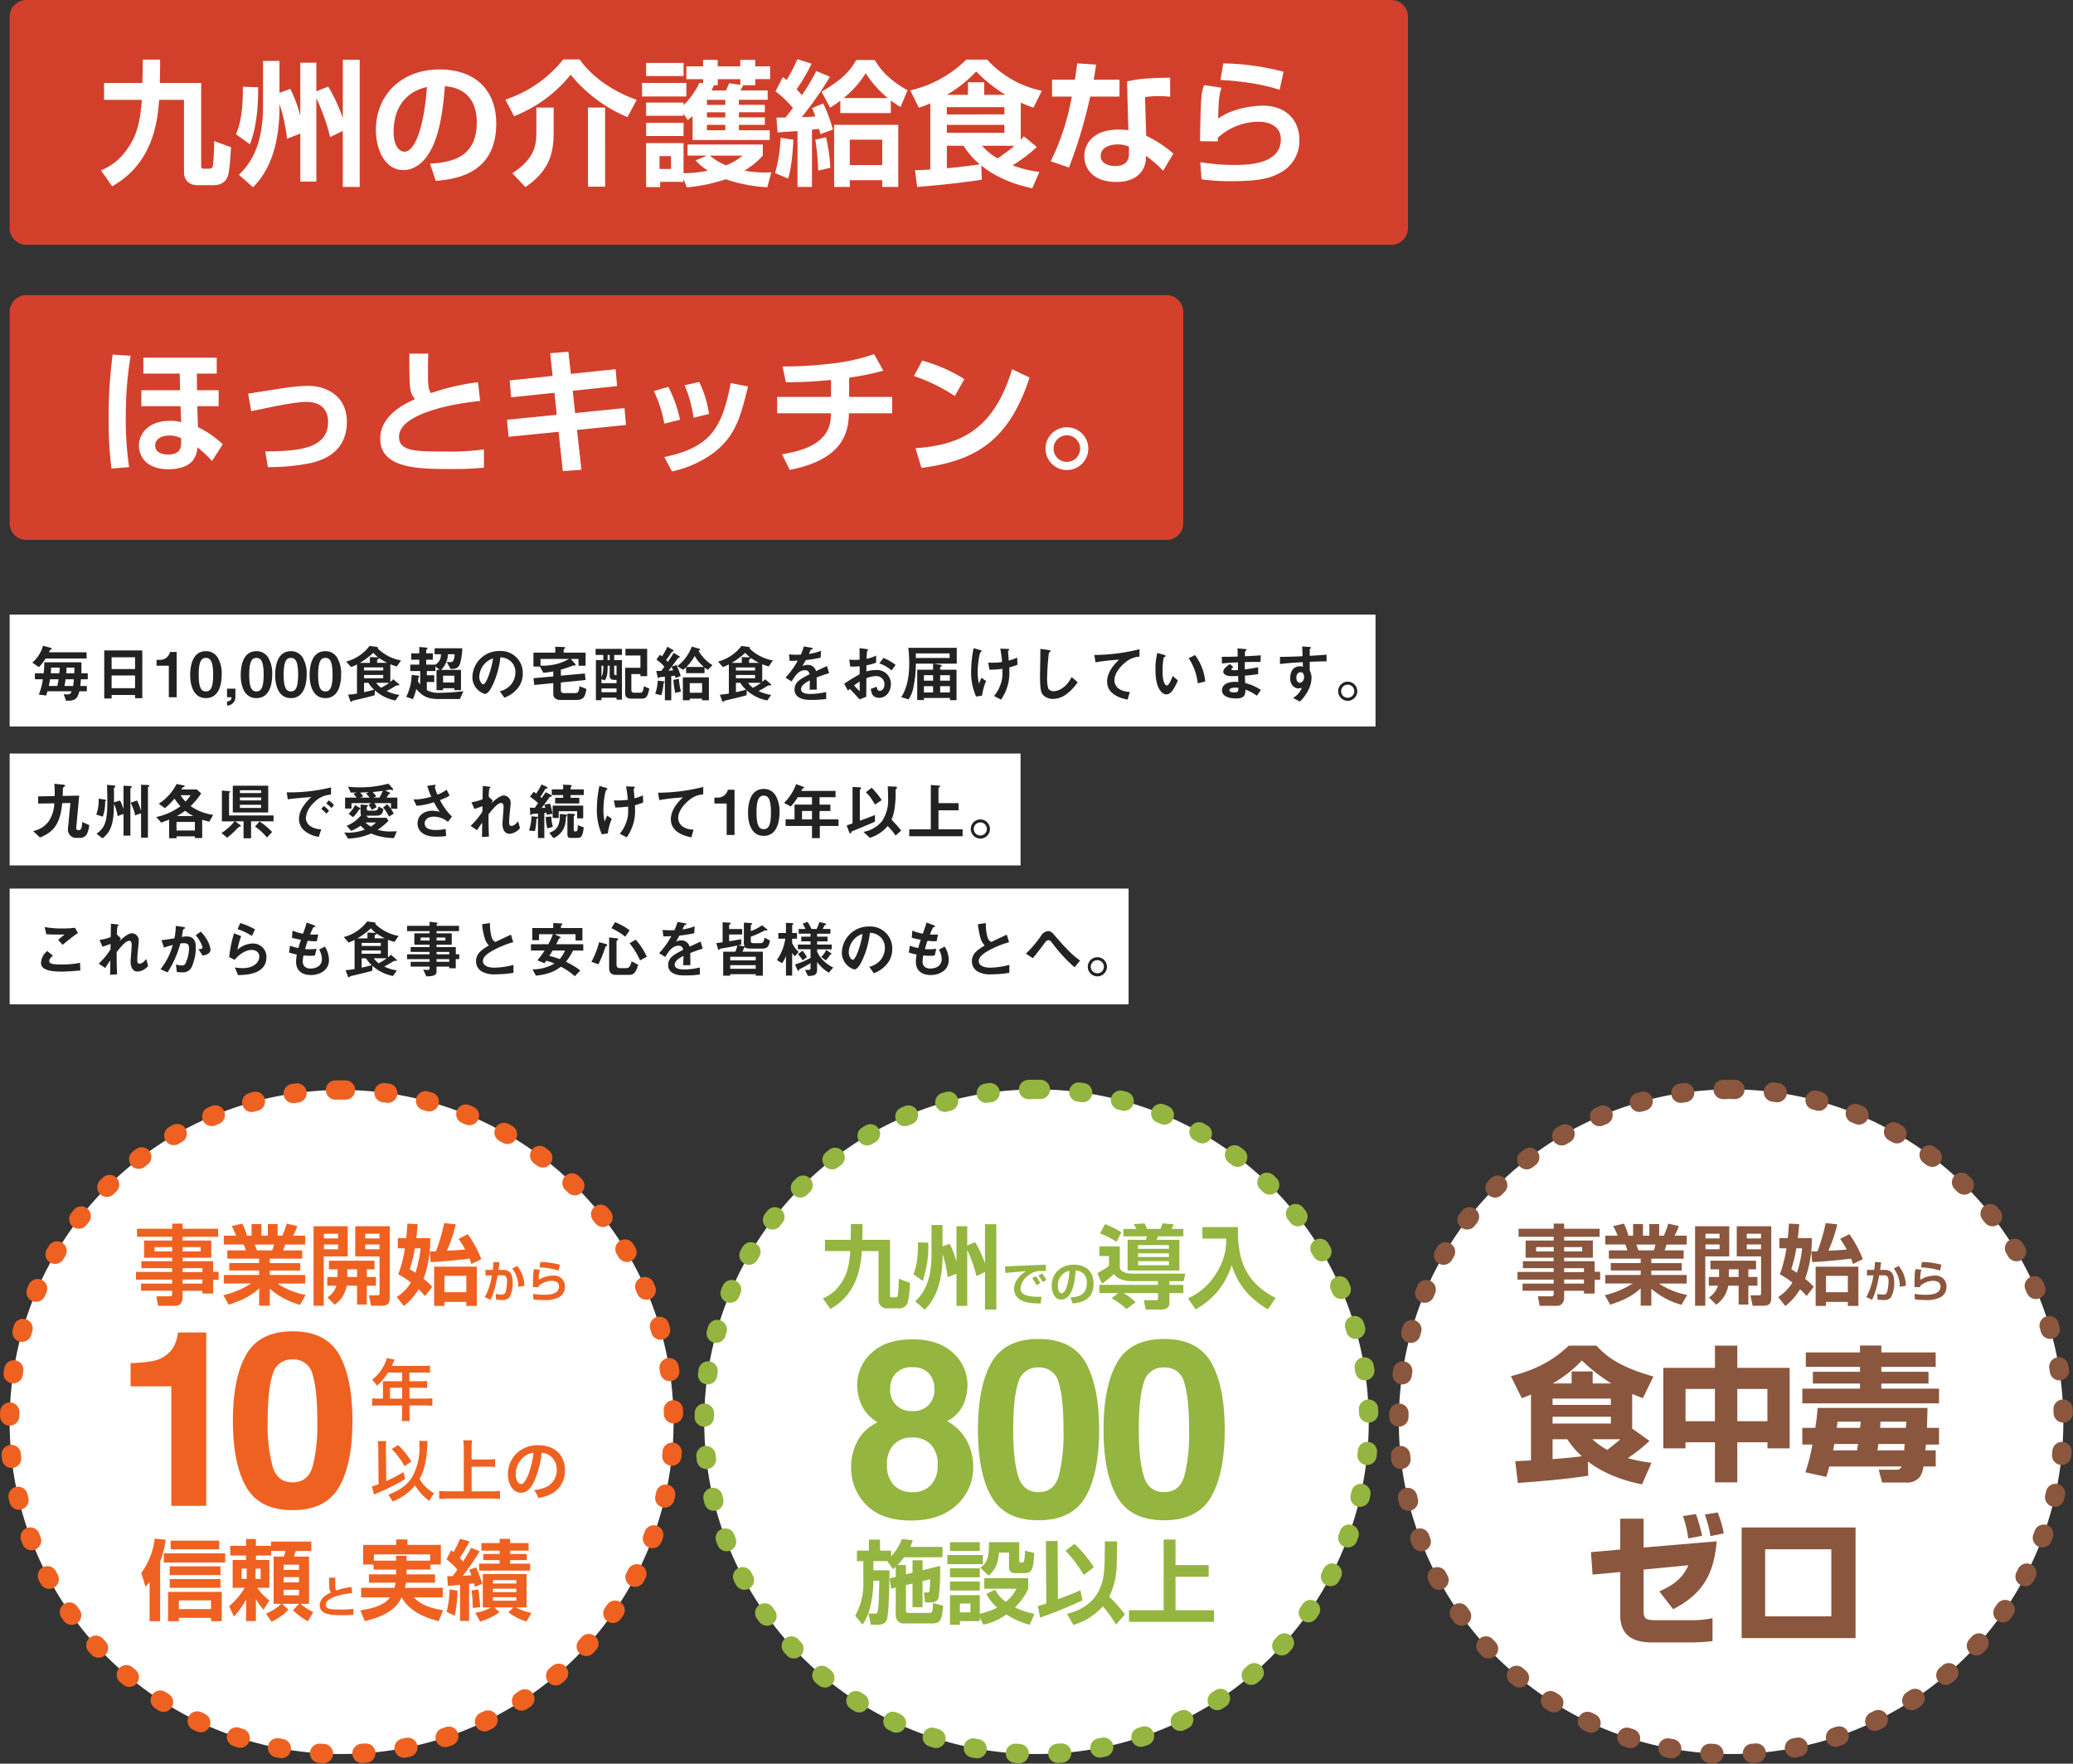 <?xml version="1.0" encoding="UTF-8"?>
<svg xmlns="http://www.w3.org/2000/svg" width="537.266" height="457.021" viewBox="0 0 537.266 457.021">
  <rect x="0" y="0" width="537.266" height="457.021" fill="#333333" stroke="none"/>
  <g id="nagasaki-main" transform="translate(-104.367 -337)">
    <path id="パス_1583" data-name="パス 1583" d="M86.037,0A86.037,86.037,0,1,1,0,86.037,86.037,86.037,0,0,1,86.037,0Z" transform="translate(106.867 619.446)" fill="#fff" stroke="#ef6121" stroke-linecap="round" stroke-width="5" stroke-dasharray="1 10"></path>
    <path id="パス_153" data-name="パス 153" d="M86.113,0A86.113,86.113,0,1,1,0,86.113,86.113,86.113,0,0,1,86.113,0Z" transform="translate(286.887 619.294)" fill="#fff" stroke="#94b53f" stroke-linecap="round" stroke-width="5" stroke-dasharray="1 10"></path>
    <path id="パス_154" data-name="パス 154" d="M86.113,0A86.113,86.113,0,1,1,0,86.113,86.113,86.113,0,0,1,86.113,0Z" transform="translate(466.906 619.294)" fill="#fff" stroke="#8a563d" stroke-linecap="round" stroke-width="5" stroke-dasharray="1 10"></path>
    <path id="パス_1584" data-name="パス 1584" d="M24.67-6.814H15.625V-37.791H5.062V-43.8a39.132,39.132,0,0,0,5.855-.558,8.258,8.258,0,0,0,4.337-2.354,7.751,7.751,0,0,0,1.735-3.222,7.4,7.4,0,0,0,.341-1.8H24.67ZM47.073-5.7q-8.581,0-12.035-6.01t-3.454-17.13q0-11.121,3.454-17.161t12.035-6.041q8.581,0,12.05,6.041,3.438,6.041,3.438,17.161t-3.454,17.13Q55.654-5.7,47.073-5.7Zm5.173-11.307a44.2,44.2,0,0,0,1.208-11.833q0-8.116-1.224-12.019a5,5,0,0,0-5.158-3.9,5.071,5.071,0,0,0-5.2,3.9q-1.27,3.9-1.27,12.019a42.309,42.309,0,0,0,1.27,11.849q1.27,4.1,5.2,4.1T52.246-17.006Z" transform="translate(133.145 734.024)" fill="#ef6121"></path>
    <path id="パス_1585" data-name="パス 1585" d="M5.876-9.765a13.458,13.458,0,0,1-3.925-9.766,13.945,13.945,0,0,1,1.743-6.94A11.038,11.038,0,0,1,8.8-31.15,10.625,10.625,0,0,1,4.51-35.907,13.33,13.33,0,0,1,3.521-40.7a11.176,11.176,0,0,1,3.737-8.463q3.737-3.5,10.551-3.5t10.551,3.5A11.176,11.176,0,0,1,32.1-40.7a13.33,13.33,0,0,1-.989,4.789,9.145,9.145,0,0,1-4.286,4.443,12.619,12.619,0,0,1,5.056,4.993,14.253,14.253,0,0,1,1.7,6.94,12.983,12.983,0,0,1-4.255,9.782Q25.063-5.714,17.432-5.714T5.876-9.765Zm5.37-10.363a7.313,7.313,0,0,0,1.743,5.213,6.3,6.3,0,0,0,4.82,1.853,6.3,6.3,0,0,0,4.82-1.853,7.313,7.313,0,0,0,1.743-5.213A7.248,7.248,0,0,0,22.6-25.419a6.408,6.408,0,0,0-4.789-1.806,6.408,6.408,0,0,0-4.789,1.806A7.248,7.248,0,0,0,11.246-20.128ZM13.6-35.64a5.558,5.558,0,0,0,4.208,1.57,5.547,5.547,0,0,0,4.224-1.57,5.641,5.641,0,0,0,1.492-4.051,5.778,5.778,0,0,0-1.492-4.224,5.643,5.643,0,0,0-4.224-1.523,5.708,5.708,0,0,0-4.224,1.523,5.708,5.708,0,0,0-1.523,4.224A5.543,5.543,0,0,0,13.6-35.64ZM50.517-5.777q-8.7,0-12.2-6.092t-3.5-17.365q0-11.273,3.5-17.4t12.2-6.123q8.7,0,12.215,6.123,3.486,6.123,3.486,17.4t-3.5,17.365Q59.215-5.777,50.517-5.777Zm5.244-11.462a44.8,44.8,0,0,0,1.225-12q0-8.227-1.24-12.184a5.067,5.067,0,0,0-5.228-3.957,5.141,5.141,0,0,0-5.275,3.957q-1.287,3.957-1.287,12.184,0,7.85,1.287,12.011t5.275,4.161Q54.505-13.062,55.761-17.239ZM83.068-5.777q-8.7,0-12.2-6.092t-3.5-17.365q0-11.273,3.5-17.4t12.2-6.123q8.7,0,12.215,6.123,3.486,6.123,3.486,17.4t-3.5,17.365Q91.766-5.777,83.068-5.777Zm5.244-11.462a44.8,44.8,0,0,0,1.225-12q0-8.227-1.24-12.184a5.067,5.067,0,0,0-5.228-3.957,5.141,5.141,0,0,0-5.275,3.957q-1.287,3.957-1.287,12.184,0,7.85,1.287,12.011t5.275,4.161Q87.056-13.062,88.312-17.239Z" transform="translate(323.008 736.724)" fill="#94b53f"></path>
    <path id="パス_1586" data-name="パス 1586" d="M2.461-1.022c7.274-4.083,7.884-11.592,8.166-15.017h4.318v12.6A2.135,2.135,0,0,0,17.361-1.21h2.652a2.361,2.361,0,0,0,2.511-1.478A30.652,30.652,0,0,0,23.11-7.8L20.176-8.883a32.886,32.886,0,0,1-.235,4.435c-.094.258-.305.375-.7.375h-.845c-.469,0-.469-.188-.469-.563V-18.973h-7.18c.047-2.159.047-2.769.047-4.059h-3c0,.657-.07,3.5-.07,4.059H1.053v2.933h6.57c-.305,3.66-.751,6.335-2.957,9.1A9.754,9.754,0,0,1,.513-3.791ZM31.533-22.8H28.671v7.861c0,5.866-1.6,9.5-4.2,11.92L26.934-.858c1.15-1.173,4.6-4.716,4.6-13.938v-.493a28.888,28.888,0,0,1,1.314,6.007l2.3-.892v8.33h2.792V-16.321a34.866,34.866,0,0,1,2.393,6.758l2.206-1.079V-.905h2.933v-22.1H42.538v10.137A29.572,29.572,0,0,0,40-18.339l-2.065.821v-4.975H35.147v9.245a23.516,23.516,0,0,0-1.736-4.693l-1.877.68Zm-6.359,4.482c.047,5.209-.8,7.274-1.2,8.26L26.395-8.32a27.281,27.281,0,0,0,1.431-9.9ZM56.852-7.749a9.52,9.52,0,0,0-1.119-1.776l-.949.5a14.22,14.22,0,0,1,1.1,1.825Zm1.594-.84a8.82,8.82,0,0,0-1.107-1.643l-.961.5A11.581,11.581,0,0,1,57.5-8Zm-.158-3.918c-1.241.049-6.813.256-7.86.316-.9.049-1.874.11-2.689.11l.061,1.7c.767-.073,4.526-.389,5.378-.462-2.9,1.849-3.115,3.869-3.115,4.66a3.317,3.317,0,0,0,1.886,2.9c1.119.548,2.36.8,5.025.815l.231-1.74c-5.061.17-5.463-1.253-5.463-2.19a4.759,4.759,0,0,1,2.02-3.334A5.191,5.191,0,0,1,56.815-10.9c.45-.012,1.241.012,1.521.012ZM65.223-2.481c3.188-.219,5.451-1.57,5.451-5.171,0-3.054-1.947-4.867-5.1-4.867-3.431,0-5.743,2.275-5.743,5.463,0,1.764.827,3.6,2.47,3.6a2.96,2.96,0,0,0,2.385-1.63c1.01-1.7,1.241-4.465,1.363-5.925a2.919,2.919,0,0,1,2.871,3.273c0,2.981-2.032,3.6-4.21,3.7Zm-.791-8.456c-.28,3.8-1.132,5.828-2.032,5.828-.292,0-.973-.28-.973-1.813A3.785,3.785,0,0,1,64.432-10.937Zm13.985-8.928h6.077a3.981,3.981,0,0,1-.282.892H79.5v7.955H92.918v-7.955H87c.141-.305.258-.587.375-.892h6.57v-1.924H90.877a7.478,7.478,0,0,0,.563-1.2l-2.91-.235a8.141,8.141,0,0,1-.54,1.431H84.541a11.707,11.707,0,0,0-.657-1.431l-2.816.211a10.854,10.854,0,0,1,.7,1.22H78.417ZM90.2-15.477v.962h-8v-.962Zm0-2.112v.962h-8v-.962Zm0,4.153v1.056h-8v-1.056ZM72.339-20.592a19.265,19.265,0,0,1,4.294,2.159l1.244-2.487a21.7,21.7,0,0,0-4.247-2.088ZM87.38-7.287H72.175v2.135H77.1l-1.76,1.314a19.908,19.908,0,0,1,3.872,2.816l2.346-1.783a14.963,14.963,0,0,0-3.1-2.346H87.38v1.337c0,.188,0,.493-.375.493H83.7l.469,2.417h4.2c.282,0,1.971-.07,1.971-1.666V-5.152H93.95V-7.287H90.337V-8.25h3.684l.446-1.948H80.857c-.493,0-3.027,0-3.379-1.525V-17.26h-5.3v2.511h2.487v2.534a19.692,19.692,0,0,1-3,1.877l1.173,2.745a25.989,25.989,0,0,0,3.1-2.487c.563.634,1.643,1.83,4.693,1.83H87.38Zm11.5-11.99h6.171a15.483,15.483,0,0,1-2.464,8.8,16.537,16.537,0,0,1-7.438,6.687L97.118-.952a19.163,19.163,0,0,0,9.339-11.474c1.525,4.763,4.224,8.4,9.386,11.474l2.018-2.933c-8-4.13-9.926-10.184-9.761-18.373H98.878Z" transform="translate(317.113 677.237)" fill="#94b53f"></path>
    <path id="パス_1587" data-name="パス 1587" d="M18.337-6.232v2.26H10v-2.26ZM7.2-8.424V-.832H10v-.859h8.338v.859h2.779V-8.424ZM2.407-.832H5.141v-15.41a25.373,25.373,0,0,0,1.446-5.694L3.74-22.23A18.713,18.713,0,0,1,.26-13.35L1.345-9.78A8.393,8.393,0,0,0,2.407-11ZM7.875-21.71v2.26H20.461v-2.26Zm-.249,6.666v2.26H20.777v-2.26Zm0,3.3v2.26H20.777v-2.26ZM6.09-18.411v2.373H22v-2.373ZM34.018-.7A13.989,13.989,0,0,0,38.4-3.815L36.752-5.328h4.429l-1.6,1.672A16.8,16.8,0,0,0,43.44-.809l1.378-2.373a16.651,16.651,0,0,1-3.3-2.147h2.214V-17.575H39.8a15.185,15.185,0,0,0,.475-1.446h4.045v-2.44H33.882v1.107H29.973V-22.14H27.42v1.785H23.308v2.508H27.42v1.152H23.94v7.208h3.118a19.108,19.108,0,0,1-4.022,4.768l1.22,2.666A18.941,18.941,0,0,0,27.42-6.458v5.6h2.553V-6.571a14.611,14.611,0,0,0,1.966,2.779L33.453-6.21A15.028,15.028,0,0,1,30.29-9.486h3.163v-7.208h-3.48v-1.152H33.9v-1.175h3.706a13.133,13.133,0,0,1-.384,1.446H34.56V-5.328h1.966a12.856,12.856,0,0,1-3.932,2.553Zm7.118-11.546v1.356H37.159v-1.356Zm0-3.231v1.356H37.159v-1.356Zm0,6.508v1.424H37.159V-8.966ZM27.578-14.457v2.666H26.245v-2.666Zm3.615,0v2.666H29.86v-2.666Zm17.76,2.35c0,.734-.011,1.424.034,2.452a1.871,1.871,0,0,0,.452,1.378c-.881.4-2.937,1.367-2.937,3.344,0,2.542,3.355,2.542,5.9,2.542A24.344,24.344,0,0,0,55.235-2.5V-4.04a21.313,21.313,0,0,1-3.288.181c-2.553,0-3.864-.045-3.864-1.243,0-1.819,4.033-2.745,6.835-3.017L54.738-9.7a19.76,19.76,0,0,0-3.954.915c-.249-.328-.26-.667-.26-1.932,0-.621.011-1.039.023-1.39Zm26.234-2.1v-1.311H77.9V-20.6H69.245v-1.424H66.33V-20.6H57.743v5.084h2.711v1.311h5.83v1.243H59.257v2.147h6.892c-.113.678-.2.994-.271,1.333H57.246V-7h7.479c-1.491,2.056-4.361,2.847-7.683,3.367l1.13,2.779C65.223-2.5,66.849-5.215,67.731-7h.045c2.192,4.18,7.479,5.626,9.558,6.146l1.152-2.824C75.662-4.108,72.815-4.922,70.894-7h7.5V-9.486H68.612c.158-.768.2-1.085.249-1.333h7.524v-2.147H69v-1.243ZM69-16.513v-1.265H66.285v1.265H60.545V-18.14H75.119v1.627ZM88.089-.742a16.9,16.9,0,0,0,4.994-2.4L91.772-4.4H96.7L95.41-3.137a15.629,15.629,0,0,0,4.655,2.4l1.311-2.214A15.455,15.455,0,0,1,97.331-4.4h2.779v-8.654H88.767V-4.4h2.192A12.747,12.747,0,0,1,86.8-3ZM97.444-9.26v.9H91.411v-.9Zm0-2.214v.881H91.411v-.881Zm0,4.429v.9H91.411v-.9ZM79.729-9.983c.791-.045,2.35-.2,3.141-.271V-.9h2.35V-10.48c.271-.045,1.039-.136,1.265-.158.068.271.113.452.2.881l1.966-.723a34.3,34.3,0,0,0-1.6-4.293l-1.785.61c.181.407.249.61.542,1.424-1.356.09-1.875.113-2.214.136a59.6,59.6,0,0,0,4.361-6.372l-2.237-.859a25.282,25.282,0,0,1-2.1,3.525c-.407-.452-.61-.678-.836-.9a33.712,33.712,0,0,0,2.553-4.316l-2.486-.655a22.047,22.047,0,0,1-1.695,3.457,4,4,0,0,0-.565-.5L79.367-16.9a20.264,20.264,0,0,1,2.8,2.711c-.384.565-.949,1.356-1.2,1.672-.746.023-1.107.045-1.424.068Zm.429.926A25.682,25.682,0,0,1,79.39-3.25l2.1,1.017a30.91,30.91,0,0,0,.723-6.53Zm5.694.249a31.428,31.428,0,0,1,.316,4.564l1.921-.226a37.514,37.514,0,0,0-.475-4.587Zm7.276-12.269H88.406v1.966h4.722v.859H88.9v1.582h4.225v.926h-5.31v1.808h13.218v-1.808h-5.2v-.926h4.338v-1.582H95.84v-.859h4.813v-1.966H95.84v-1.085H93.128Z" transform="translate(140.727 757.93)" fill="#ef6121"></path>
    <path id="パス_1588" data-name="パス 1588" d="M9.079-12.9l.4,2.675,1.2-.305v7.086a2.062,2.062,0,0,0,2.417,2.206h7.016c2.206,0,2.558-.962,2.816-4.576l-2.6-.727c-.094,2.581-.235,2.581-1.032,2.581H14.1c-.446,0-.8,0-.8-.727v-6.476l1.713-.4V-5.44h2.6V-12.2l1.948-.469a23.9,23.9,0,0,1-.141,3,.524.524,0,0,1-.587.422h-.868l.305,2.558h1.455c1.76,0,1.995-.915,2.112-1.478a58.86,58.86,0,0,0,.329-7.978L17.62-15.013v-2.581h-2.6v3.215l-1.713.422v-2.417H11.143a16.009,16.009,0,0,0,1.689-1.995h9.949v-2.7H14.429a16.086,16.086,0,0,0,.657-1.736l-2.839-.282A13.182,13.182,0,0,1,9.454-18.6v-1.5H6.591v-2.863H3.705V-20.1H.608v2.722H2.274v5.514A16.6,16.6,0,0,1,.162-3.234l1.9,2.3A12.986,12.986,0,0,0,4.151-5.956,29.928,29.928,0,0,0,4.878-11.8v-.493H6.427C6.31-7.95,6.239-5.064,5.934-4.149c-.117.375-.352.375-.68.375H3.611l.61,2.886H6c2.065,0,2.346-1.173,2.464-1.736.469-2.065.563-9.855.587-12.366H4.878v-2.393h3.59l1.478,2.088a7.866,7.866,0,0,0,.727-.634V-13.3Zm25.647-.727c1.267-1.079,2.464-2.534,2.7-5.96h2.6v3.426c0,1.666.587,1.9,2.018,1.9h1.807c2.182,0,2.464-.845,2.7-5.233l-2.37-.587a18.152,18.152,0,0,1-.211,2.464c-.047.329-.117.587-.493.587-.727,0-.8,0-.8-.493v-4.763H34.819c.047,3.567-.282,5.256-2.229,6.617ZM33.388-.911a15.723,15.723,0,0,0,5.937-2.628A21.276,21.276,0,0,0,45.4-.887l1.22-2.839a19.707,19.707,0,0,1-5.068-1.666A15.379,15.379,0,0,0,45-10.2v-2.769H33.623v2.745h8.33a9.53,9.53,0,0,1-2.769,3.4,9.475,9.475,0,0,1-2.769-3.168L34.162-8.865a12.6,12.6,0,0,0,2.792,3.543A16.662,16.662,0,0,1,32.449-3.75V-8.56H24.73V-.887h2.581v-.939h5.139v-.892ZM30.033-6.378V-4.1H27.311V-6.378Zm-5.3-13.633h7.72v-2.276H24.73Zm-.68,3.426h9.2v-2.37h-9.2Zm.68,6.828h7.72V-12.08H24.73Zm0-3.426h7.72v-2.323H24.73Zm43.316-9.292L64.878-22.5l-.07,4.9c-.07,4.106-.282,11.521-9.761,13.891L56.712-.84a16.176,16.176,0,0,0,7.626-4.81,27.579,27.579,0,0,1,3.4,4.74l2.323-2.652A33.006,33.006,0,0,0,66-8.138a20.3,20.3,0,0,0,1.948-9.1ZM48.077-2.741A117.074,117.074,0,0,0,59.058-7.2l-.54-2.628c-1.408.657-1.854.821-5.819,2.323l-.07-15.111-3.05.047L49.7-6.4c-1.22.4-1.572.493-2.182.657Zm6.617-17.317a35.039,35.039,0,0,1,4.693,6.265l2.628-1.995a32.464,32.464,0,0,0-5.021-6.077Zm25.412-2.91V-4.642H71.119v3H93.153v-3H83.18v-8.682h8.588v-3.027H83.18v-6.617Z" transform="translate(325.85 758.911)" fill="#94b53f"></path>
    <path id="パス_1589" data-name="パス 1589" d="M-59.091-7.024c-.673.037-3.625.187-4.073.187l.673,5.643c11.024-.785,15.733-1.495,18.236-1.868l-.075-3.7c5.307,4.111,11.846,5.493,14.014,5.942l2.466-5.605a37.2,37.2,0,0,1-6.129-1.2,46.952,46.952,0,0,0,5.605-4.447l-4.484-3.214v-8.969c.9.374,1.57.635,2.765,1.084l2.728-5.605c-9.193-2.579-12.481-5.531-14.761-8H-49.3c-4.335,4.148-8.857,6.315-14.985,7.922l2.8,5.68a24.9,24.9,0,0,0,2.392-.934Zm20.7-11.323v1.756h-15.1v-1.756Zm0-4.709v1.644h-15.1v-1.644Zm-15.06-3.924A32.621,32.621,0,0,0-45.9-32.922a46.9,46.9,0,0,0,7.623,5.942H-43.1v-3.1h-5.456v3.1Zm3.774,14.462A22.028,22.028,0,0,0-45.9-8.108c-2.13.3-5.344.561-7.586.747v-5.157Zm13.752,0c-1.046.934-2.392,1.981-3.4,2.765a23.238,23.238,0,0,1-3.886-2.765Zm11.136,2.354h5.755v-1.57h7.623V-1.344h5.792V-11.733H2.2v1.57H7.951V-31.016H-5.614v-5.755h-5.792v5.755H-24.785Zm13.378-15.4v8.371H-19.03V-25.56Zm13.6,0v8.371h-7.81V-25.56Zm9.043,10.09v4.335h2.616A46.728,46.728,0,0,1,12.024-3.96l5.419,1.2c.374-1.2.523-1.719.785-2.691H36.95a1.255,1.255,0,0,1-1.42.822H31.045l.86,3.326h6.166A4.193,4.193,0,0,0,41.7-2.764a6.453,6.453,0,0,0,.934-2.691h3.176V-9.64H43.116c.037-.224.112-1.271.149-1.495h3.4V-15.47H43.527c.075-1.233.112-3.774.149-5.157H15.2c-.149,1.794-.3,3.289-.6,5.157ZM19.2-9.64c.075-.262.112-.486.336-1.644H25.7c-.075.411-.112.523-.3,1.644Zm.972-5.83c.112-.934.112-1.084.187-1.607h6.017l-.187,1.607ZM30.709-9.64c.075-.448.112-.785.224-1.644h6.839c-.037.262-.112,1.457-.149,1.644Zm.71-5.83c.037-.71.075-1.158.075-1.607h6.689c0,.336-.075,1.009-.112,1.607ZM12.136-31.277H26.187v1.271H13.967v3.064h12.22v1.308H11.239v3.812H46.666v-3.812H31.718v-1.308h12.22v-3.064H31.718v-1.271H45.806v-3.737H31.718v-1.794H26.187v1.794H12.136ZM-29.9,15.539V8.065h-6.054v8l-7.586.673.411,5.83,7.175-.673V32.43c0,2.5,0,7.7,8.184,7.7h10.09a47.631,47.631,0,0,0,5.643-.336V33.85a25.691,25.691,0,0,1-5.643.523h-9.081c-2.765,0-3.139-.486-3.139-2.579V21.257l11.622-1.121c-1.271,2.691-2.915,4.746-7.549,6.764l3.587,4.634c7.96-4.148,10.538-9.342,11.286-17.6Zm15.172-3.027A42.075,42.075,0,0,0-16.34,6.869l-3.363.523a28.784,28.784,0,0,1,1.383,5.792Zm5.605-.635A27.76,27.76,0,0,0-10.7,6.458l-3.326.523a32.393,32.393,0,0,1,1.457,5.605Zm4.634-1.532V39.007H25.029V10.345Zm23.244,23.02H1.6V15.988H18.751Z" transform="translate(560.245 722.469)" fill="#8a563d"></path>
    <path id="パス_1590" data-name="パス 1590" d="M3.788,11.456H2.9a14.567,14.567,0,0,1-1.895-.1v1.981a14.947,14.947,0,0,1,1.895-.1h5.84v2.138a12.668,12.668,0,0,1-.1,1.895h2.121a10.466,10.466,0,0,1-.1-1.86V13.229h4.032a14.756,14.756,0,0,1,1.895.1V11.351a14.2,14.2,0,0,1-1.895.1H10.654V8.64H13.5a16.357,16.357,0,0,1,1.738.07V6.867a12.759,12.759,0,0,1-1.79.087h-2.8V4.694H14.2a12.792,12.792,0,0,1,1.773.087V2.887a12.342,12.342,0,0,1-1.773.087H6.065c.313-.678.487-1.043.5-1.1.122-.261.156-.313.261-.521L4.761.94a5.021,5.021,0,0,1-.417,1.269A10.789,10.789,0,0,1,.955,6.572,7.608,7.608,0,0,1,2.241,8.118,16.027,16.027,0,0,0,5.109,4.694H8.742v2.26H4.952c-.469,0-.852-.017-1.217-.052A9.543,9.543,0,0,1,3.788,7.91Zm1.825,0V8.64H8.742v2.816Zm7.561,10.95a7.1,7.1,0,0,1,.07,1.147,15.43,15.43,0,0,1-1.877,8.187C10.1,33.791,8.22,35.2,5.161,36.38A7.968,7.968,0,0,1,6.273,38.1,13.846,13.846,0,0,0,12.1,33.947a13.548,13.548,0,0,0,3.737,4.015,7.646,7.646,0,0,1,1.217-1.981,10.034,10.034,0,0,1-3.789-3.737,12.44,12.44,0,0,0,1.1-2.538,23.332,23.332,0,0,0,.834-4.849c.156-2.225.156-2.225.174-2.416ZM2.658,33.634A11.362,11.362,0,0,1,.92,34.19l.556,2.121c.435-.209.556-.261,1.217-.556A46.518,46.518,0,0,0,9.524,32.3l-.417-1.825A36.324,36.324,0,0,1,4.64,32.835l-.087-8.291v-.382a15.35,15.35,0,0,1,.087-1.7H2.432a15.9,15.9,0,0,1,.139,2.068Zm3.407-9.108a20.083,20.083,0,0,1,3.32,4.432l1.79-1.234a26.011,26.011,0,0,0-3.441-4.258Zm20.7,4.554h4.085a18.148,18.148,0,0,1,2.016.1V27.116a17.7,17.7,0,0,1-2.016.1H26.766V24.248a14.025,14.025,0,0,1,.122-2H24.611a14.879,14.879,0,0,1,.122,2V35.477H20.769a22.936,22.936,0,0,1-2.4-.1v2.086a21.727,21.727,0,0,1,2.4-.122H31.807a18.965,18.965,0,0,1,2.312.122V35.372a22.323,22.323,0,0,1-2.346.1H26.766Zm18.163-3.6A3.8,3.8,0,0,1,46.685,26a4.306,4.306,0,0,1,2.138,3.859,4.866,4.866,0,0,1-2.416,4.345,9.237,9.237,0,0,1-3.459.956,5.545,5.545,0,0,1,1.06,2.034,11.363,11.363,0,0,0,2.729-.73,6.7,6.7,0,0,0,4.224-6.483c0-3.911-2.711-6.448-6.883-6.448A7.8,7.8,0,0,0,38.1,25.969a7.466,7.466,0,0,0-1.912,5.058c0,2.8,1.425,4.815,3.407,4.815,1.425,0,2.538-1.025,3.528-3.268A25.145,25.145,0,0,0,44.929,25.482Zm-2.121.017a22.907,22.907,0,0,1-1.443,5.875c-.626,1.495-1.217,2.225-1.79,2.225-.765,0-1.373-1.13-1.373-2.555a5.819,5.819,0,0,1,2.364-4.693A4.425,4.425,0,0,1,42.809,25.5Z" transform="translate(199.831 687.97)" fill="#ef6121"></path>
    <path id="パス_1591" data-name="パス 1591" d="M21.961-20.839h-9.2v-1.333H10.053v1.333H.947v2.079h9.106v.972H2.777v4.451h7.276v.9H2.077v1.808h7.976v.972H.676v1.988h9.377v1.039H1.987v1.853h8.067v.768c0,.452-.09.678-.678.678H5.963L6.415-.865h4.451c1.378,0,1.9-1.085,1.9-2.192V-4.774h5.129v.723h2.779V-7.6H22.1V-9.7H20.673v-2.734H12.765v-.9H20.2v-4.451H12.765v-.972h9.2ZM10.053-16.094v1.13H5.489v-1.13Zm7.389,0v1.13H12.765v-1.13Zm.452,5.468v1.017H12.765v-1.017Zm0,2.937v1.062H12.765V-7.689Zm6.8,6.53c4.248-1.4,6.01-2.531,7.908-4.225V-.91H35.36V-5.293a20.129,20.129,0,0,0,7.818,4.158l1.469-2.553a19.727,19.727,0,0,1-7.3-2.96h7.185V-8.864H35.36v-1.152h7.886v-1.921H35.36v-1.152h8.383v-2.147H38.817c.113-.316.339-1.039.5-1.514h5.22v-2.3H41.393A17.048,17.048,0,0,0,42.5-21.54l-2.757-.633a22.86,22.86,0,0,1-1.13,3.118h-1.22v-3.005H34.841v3.005H33.191v-3.005H30.638v3.005h-1.22a15.014,15.014,0,0,0-1.175-3.118l-2.757.633a22.264,22.264,0,0,1,1.152,2.486H23.43v2.3H28.6a9.152,9.152,0,0,1,.542,1.514h-4.79v2.147H32.6v1.152h-7.75v1.921H32.6v1.152H23.43v2.214H30.5a22.859,22.859,0,0,1-7.185,3.028ZM36.422-16.749a8.638,8.638,0,0,1-.429,1.514H32.016c-.068-.2-.452-1.265-.542-1.514ZM57.5-13.676h6.3v9.535c0,.5-.113.542-.655.542h-2.1l.565,2.711h2.621c2.124,0,2.214-.926,2.214-2.486V-21.495H57.5ZM50.251-8.344v2.26h2.373A5.717,5.717,0,0,1,50.3-3.034l1.875,1.875A7.543,7.543,0,0,0,55.29-6.084h2.689V-1.2h2.531V-6.084h2.35v-2.26h-2.35v-1.988H62.5v-2.237H50.68v2.237h2.237v1.988ZM63.786-19.551v1.22H60.1v-1.22Zm0,2.779v1.243H60.1v-1.243ZM55.448-8.344v-1.988h2.531v1.988ZM46.7-.887h2.644V-13.676h6.214v-7.818H46.7Zm6.349-18.664v1.22h-3.66v-1.22Zm0,2.779v1.243h-3.66v-1.243Zm15.5-1.649v2.644h1.83a33.715,33.715,0,0,1-1.717,6.734A22.283,22.283,0,0,1,71.92-6.9a11.469,11.469,0,0,1-3.683,3.751L70.112-.82a16.337,16.337,0,0,0,3.8-4.338c.678.633,1.175,1.175,1.695,1.74l1.853-2.4a18.544,18.544,0,0,0-2.237-2.056,29.885,29.885,0,0,0,1.717-10.552H73.321c.158-1.311.249-2.282.362-3.615l-2.666-.136c-.068,1.039-.113,2.011-.294,3.751Zm5.9,2.644A31.037,31.037,0,0,1,73.1-9.428c-.384-.271-.678-.452-1.469-.926a37.328,37.328,0,0,0,1.311-5.423Zm3.5,4.768V-.842h2.666V-1.882h5.672V-.842h2.734V-11.01Zm8.338,2.373V-4.39H80.619V-8.638Zm-9.242-3.57c3.141-.113,8.473-.678,10.078-.9a14.723,14.723,0,0,1,.475,1.4l2.576-1.243a27.636,27.636,0,0,0-3.5-6.485L84.3-18.218A24.619,24.619,0,0,1,86-15.462c-1.514.158-2.282.181-4.745.316a39,39,0,0,0,2.3-6.846l-3.005-.316a49.023,49.023,0,0,1-2.124,7.3c-.994.045-1.107.045-1.6.068Zm16.28-.023c-.023.486-.079,1.085-.192,2.045H91.251v1.446l1.672-.023a17.312,17.312,0,0,1-1.842,5.638l1.469.678c.305-.554,1.062-1.977,1.864-6.327l1.107-.011c.7-.011,1.322.09,1.322,1.491a10.406,10.406,0,0,1-.429,2.983c-.181.4-.531.52-1.039.52a10.265,10.265,0,0,1-1.469-.147L94-2.48a15.38,15.38,0,0,0,1.672.113A2.11,2.11,0,0,0,97.476-3.1a7.512,7.512,0,0,0,.836-3.762c0-1.525-.26-3.322-2.452-3.322H94.651c.113-.655.169-1.22.249-1.955Zm8.021,6.169a8.424,8.424,0,0,0-1.864-5.152l-1.288.667A7.627,7.627,0,0,1,99.758-5.8Zm9.185-5.468a21.205,21.205,0,0,0-5.039-.7l-.237,1.39a20,20,0,0,1,4.948.825Zm-6.643,1.118a3.225,3.225,0,0,0-.226.949c-.068.689-.113,2.971-.113,3.74l1.48.023a2.962,2.962,0,0,0,.011-.316A5.074,5.074,0,0,1,108.48-7.35c.723,0,1.83.294,1.83,1.469,0,2.147-2.9,2.147-3.943,2.147a17.532,17.532,0,0,1-2.8-.237l.113,1.435a16.692,16.692,0,0,0,2.542.158,7.851,7.851,0,0,0,3.943-.655,3,3,0,0,0,1.695-2.824A2.781,2.781,0,0,0,108.8-8.694a6.923,6.923,0,0,0-3.728,1.085,7.409,7.409,0,0,1,.282-2.587Z" transform="translate(138.934 676.249)" fill="#ef6121"></path>
    <path id="パス_1592" data-name="パス 1592" d="M21.961-20.839h-9.2v-1.333H10.053v1.333H.947v2.079h9.106v.972H2.777v4.451h7.276v.9H2.077v1.808h7.976v.972H.676v1.988h9.377v1.039H1.987v1.853h8.067v.768c0,.452-.09.678-.678.678H5.963L6.415-.865h4.451c1.378,0,1.9-1.085,1.9-2.192V-4.774h5.129v.723h2.779V-7.6H22.1V-9.7H20.673v-2.734H12.765v-.9H20.2v-4.451H12.765v-.972h9.2ZM10.053-16.094v1.13H5.489v-1.13Zm7.389,0v1.13H12.765v-1.13Zm.452,5.468v1.017H12.765v-1.017Zm0,2.937v1.062H12.765V-7.689Zm6.8,6.53c4.248-1.4,6.01-2.531,7.908-4.225V-.91H35.36V-5.293a20.129,20.129,0,0,0,7.818,4.158l1.469-2.553a19.727,19.727,0,0,1-7.3-2.96h7.185V-8.864H35.36v-1.152h7.886v-1.921H35.36v-1.152h8.383v-2.147H38.817c.113-.316.339-1.039.5-1.514h5.22v-2.3H41.393A17.048,17.048,0,0,0,42.5-21.54l-2.757-.633a22.86,22.86,0,0,1-1.13,3.118h-1.22v-3.005H34.841v3.005H33.191v-3.005H30.638v3.005h-1.22a15.014,15.014,0,0,0-1.175-3.118l-2.757.633a22.264,22.264,0,0,1,1.152,2.486H23.43v2.3H28.6a9.152,9.152,0,0,1,.542,1.514h-4.79v2.147H32.6v1.152h-7.75v1.921H32.6v1.152H23.43v2.214H30.5a22.859,22.859,0,0,1-7.185,3.028ZM36.422-16.749a8.638,8.638,0,0,1-.429,1.514H32.016c-.068-.2-.452-1.265-.542-1.514ZM57.5-13.676h6.3v9.535c0,.5-.113.542-.655.542h-2.1l.565,2.711h2.621c2.124,0,2.214-.926,2.214-2.486V-21.495H57.5ZM50.251-8.344v2.26h2.373A5.717,5.717,0,0,1,50.3-3.034l1.875,1.875A7.543,7.543,0,0,0,55.29-6.084h2.689V-1.2h2.531V-6.084h2.35v-2.26h-2.35v-1.988H62.5v-2.237H50.68v2.237h2.237v1.988ZM63.786-19.551v1.22H60.1v-1.22Zm0,2.779v1.243H60.1v-1.243ZM55.448-8.344v-1.988h2.531v1.988ZM46.7-.887h2.644V-13.676h6.214v-7.818H46.7Zm6.349-18.664v1.22h-3.66v-1.22Zm0,2.779v1.243h-3.66v-1.243Zm15.5-1.649v2.644h1.83a33.715,33.715,0,0,1-1.717,6.734A22.283,22.283,0,0,1,71.92-6.9a11.469,11.469,0,0,1-3.683,3.751L70.112-.82a16.337,16.337,0,0,0,3.8-4.338c.678.633,1.175,1.175,1.695,1.74l1.853-2.4a18.544,18.544,0,0,0-2.237-2.056,29.885,29.885,0,0,0,1.717-10.552H73.321c.158-1.311.249-2.282.362-3.615l-2.666-.136c-.068,1.039-.113,2.011-.294,3.751Zm5.9,2.644A31.037,31.037,0,0,1,73.1-9.428c-.384-.271-.678-.452-1.469-.926a37.328,37.328,0,0,0,1.311-5.423Zm3.5,4.768V-.842h2.666V-1.882h5.672V-.842h2.734V-11.01Zm8.338,2.373V-4.39H80.619V-8.638Zm-9.242-3.57c3.141-.113,8.473-.678,10.078-.9a14.723,14.723,0,0,1,.475,1.4l2.576-1.243a27.636,27.636,0,0,0-3.5-6.485L84.3-18.218A24.619,24.619,0,0,1,86-15.462c-1.514.158-2.282.181-4.745.316a39,39,0,0,0,2.3-6.846l-3.005-.316a49.023,49.023,0,0,1-2.124,7.3c-.994.045-1.107.045-1.6.068Zm16.28-.023c-.023.486-.079,1.085-.192,2.045H91.251v1.446l1.672-.023a17.312,17.312,0,0,1-1.842,5.638l1.469.678c.305-.554,1.062-1.977,1.864-6.327l1.107-.011c.7-.011,1.322.09,1.322,1.491a10.406,10.406,0,0,1-.429,2.983c-.181.4-.531.52-1.039.52a10.265,10.265,0,0,1-1.469-.147L94-2.48a15.38,15.38,0,0,0,1.672.113A2.11,2.11,0,0,0,97.476-3.1a7.512,7.512,0,0,0,.836-3.762c0-1.525-.26-3.322-2.452-3.322H94.651c.113-.655.169-1.22.249-1.955Zm8.021,6.169a8.424,8.424,0,0,0-1.864-5.152l-1.288.667A7.627,7.627,0,0,1,99.758-5.8Zm9.185-5.468a21.205,21.205,0,0,0-5.039-.7l-.237,1.39a20,20,0,0,1,4.948.825Zm-6.643,1.118a3.225,3.225,0,0,0-.226.949c-.068.689-.113,2.971-.113,3.74l1.48.023a2.962,2.962,0,0,0,.011-.316A5.074,5.074,0,0,1,108.48-7.35c.723,0,1.83.294,1.83,1.469,0,2.147-2.9,2.147-3.943,2.147a17.532,17.532,0,0,1-2.8-.237l.113,1.435a16.692,16.692,0,0,0,2.542.158,7.851,7.851,0,0,0,3.943-.655,3,3,0,0,0,1.695-2.824A2.781,2.781,0,0,0,108.8-8.694a6.923,6.923,0,0,0-3.728,1.085,7.409,7.409,0,0,1,.282-2.587Z" transform="translate(496.988 676.249)" fill="#8a563d"></path>
    <path id="パス_1593" data-name="パス 1593" d="M4.345,0H358.054A4.345,4.345,0,0,1,362.4,4.345V59.1a4.345,4.345,0,0,1-4.345,4.345H4.345A4.345,4.345,0,0,1,0,59.1V4.345A4.345,4.345,0,0,1,4.345,0Z" transform="translate(106.867 337)" fill="#d2402c"></path>
    <path id="パス_1594" data-name="パス 1594" d="M4.345,0H299.827a4.345,4.345,0,0,1,4.345,4.345V59.1a4.345,4.345,0,0,1-4.345,4.345H4.345A4.345,4.345,0,0,1,0,59.1V4.345A4.345,4.345,0,0,1,4.345,0Z" transform="translate(106.867 413.478)" fill="#d3402c"></path>
    <path id="パス_1596" data-name="パス 1596" d="M4.563-32.39A123.266,123.266,0,0,0,3.52-15.947,101.373,101.373,0,0,0,4.25-2.842l4.589-.382A80.977,80.977,0,0,1,7.97-16.017a94.59,94.59,0,0,1,1.251-16.06Zm7.961.8v4.137h9.421l.1,4.311H12v4.137H22.153l.174,4.137a8.884,8.884,0,0,0-2.885-.348c-5.7,0-8.065,3.407-8.065,6.431,0,2.711,1.877,6.118,7.648,6.118,1.182,0,4.45-.174,6.153-2.086A5.628,5.628,0,0,0,26.5-8.369a31.726,31.726,0,0,1,3.824,3.546L33.1-9.134a24.9,24.9,0,0,0-6.431-4.45L26.5-19.006h5.527v-4.137h-5.6l-.035-4.311h5.145V-31.59Zm9.8,22.074c0,2.121-1.147,3.024-3.337,3.024-.556,0-3.407,0-3.407-2.364,0-1.356,1.286-2.538,3.65-2.538a6,6,0,0,1,3.094.73ZM44.783-3.224a54.129,54.129,0,0,0,9.177-.7c2.99-.487,11.3-1.842,11.3-11.089,0-6.4-4.971-9.282-10.151-9.282a54.287,54.287,0,0,0-6.953.7c-1.217.174-7.161,1.147-8.482,1.321l.8,4.554c6.153-1.286,11.437-2.4,14.357-2.4,2.781,0,5.562,1.217,5.562,5.145,0,7.022-7.613,7.613-16.269,7.683ZM81.458-32.633c0,2.26-.035,4.38.1,7.543.1,2.433.591,3.372,1.391,4.241-2.711,1.217-9.038,4.206-9.038,10.29,0,7.822,10.324,7.822,18.146,7.822a74.906,74.906,0,0,0,8.725-.348V-7.813a65.578,65.578,0,0,1-10.116.556c-7.856,0-11.889-.139-11.889-3.824,0-5.6,12.41-8.447,21.031-9.282l-.556-4.867a60.8,60.8,0,0,0-12.167,2.816c-.765-1.008-.8-2.051-.8-5.944,0-1.912.035-3.2.07-4.276Zm37.126,5.771L107.46-25.681l.382,4.38,11.228-1.182.591,5.7-12.9,1.286.417,4.415,12.966-1.286,1.078,10.185,4.832-.348-1.147-10.324L137.6-14.14l-.382-4.38-12.793,1.286L123.8-23,135.3-24.221l-.382-4.38-11.611,1.217-.626-5.736-4.728.382ZM151.608-15.5a33.537,33.537,0,0,0-3.024-8.517l-3.754,1.078a33.633,33.633,0,0,1,2.712,8.447Zm7.509-1.495A27.825,27.825,0,0,0,156.58-25.3l-3.789.869a32.458,32.458,0,0,1,2.329,8.413ZM149.523-2.112a27.687,27.687,0,0,0,10.846-4.867c5.666-4.311,6.987-9.49,8.864-17.138l-4.484-.9c-2.329,12.132-5.492,16.651-17.207,19.189Zm45.921-24.3a66.568,66.568,0,0,0,8.864-1.808l-2.4-4.276a52.188,52.188,0,0,1-11.263,2.468,107.552,107.552,0,0,1-12.48.73l.9,4.1a113.855,113.855,0,0,0,11.68-.626v4.415H176.777v4.241h13.975c0,.417-.07.9-.1,1.425-.521,6.327-7.161,8.343-12.619,9.177l2.016,4.067c13.731-2.711,15.226-9.56,15.33-14.67H206.6v-4.241H195.444Zm29.861.382a41.408,41.408,0,0,0-10.915-4.8l-2.155,4a46.4,46.4,0,0,1,10.6,5.18ZM214.181-3.016c13.731-1.808,22.6-6.779,28.019-23.43L237.681-28.6c-4.9,16.1-13.731,19.641-25.029,20.475Zm37.683-10.533a5.519,5.519,0,0,0-5.527,5.527,5.549,5.549,0,0,0,5.527,5.562,5.578,5.578,0,0,0,5.562-5.562A5.549,5.549,0,0,0,251.864-13.549Zm0,2.086a3.449,3.449,0,0,1,3.441,3.441,3.427,3.427,0,0,1-3.441,3.441,3.427,3.427,0,0,1-3.441-3.441A3.449,3.449,0,0,1,251.864-11.463Z" transform="translate(129.002 461.267)" fill="#fff"></path>
    <path id="パス_1711" data-name="パス 1711" d="M3.57,3.01c10.85-6.09,11.76-17.29,12.18-22.4h6.44V-.6c0,1.12.49,3.325,3.6,3.325H29.75c2.835,0,3.5-1.645,3.745-2.205.6-1.435.84-7.35.875-7.63l-4.375-1.61a49.053,49.053,0,0,1-.35,6.615c-.14.385-.455.56-1.05.56h-1.26c-.7,0-.7-.28-.7-.84V-23.765H15.925c.07-3.22.07-4.13.07-6.055h-4.48c0,.98-.1,5.215-.1,6.055H1.47v4.375h9.8c-.455,5.46-1.12,9.45-4.41,13.58A14.549,14.549,0,0,1,.665-1.12ZM46.935-29.47h-4.27v11.725c0,8.75-2.38,14.175-6.265,17.78l3.675,3.22c1.715-1.75,6.86-7.035,6.86-20.79v-.735A43.088,43.088,0,0,1,48.9-9.31l3.43-1.33V1.785H56.49V-19.81A52.006,52.006,0,0,1,60.06-9.73l3.29-1.61V3.185h4.375v-32.97H63.35v15.12a44.11,44.11,0,0,0-3.78-8.155l-3.08,1.225v-7.42H52.325v13.79a35.076,35.076,0,0,0-2.59-7l-2.8,1.015ZM37.45-22.785c.07,7.77-1.19,10.85-1.785,12.32l3.6,2.59c1.68-4.27,2.17-9.52,2.135-14.77ZM87.43,1.61C96.6.98,103.11-2.9,103.11-13.265c0-8.785-5.6-14-14.665-14-9.87,0-16.52,6.545-16.52,15.715,0,5.075,2.38,10.36,7.1,10.36,4.025,0,6.265-3.675,6.86-4.69,2.9-4.9,3.57-12.845,3.92-17.045,6.825.525,8.26,5.46,8.26,9.415,0,8.575-5.845,10.36-12.11,10.64ZM85.155-22.715C84.35-11.8,81.9-5.95,79.31-5.95c-.84,0-2.8-.8-2.8-5.215C76.51-15.89,78.5-21.21,85.155-22.715ZM139.51-19.39c-7.385-2.625-12.18-6.79-14.77-10.465h-4.27a31.8,31.8,0,0,1-14.98,10.4l2.24,4.3A35.243,35.243,0,0,0,122.4-25.9,37.9,37.9,0,0,0,137.13-14.91Zm-26,2v6.16c0,2.94,0,6.86-6.23,10.85L110.67,3.22c6.44-4.375,7.315-9.065,7.315-14.28V-17.4Zm13.37,0V3.115h4.445V-17.4Zm28.91-6.44a19.583,19.583,0,0,1-4.13,5.81v-.665H141.96v3.43h9.695v-.56l1.085,1.68c.7-.56.91-.735,1.26-1.05v6.195h19.985v-2.52h-7.98v-1.4h6.72V-14.84h-6.72v-1.33h6.72V-18.1h-6.72v-1.3h7.455v-2.415h-7.07c.07-.1.49-.84.735-1.365h3.115v-1.575h3.85V-28.07h-3.85v-1.68h-3.885v1.68H160.51v-1.68h-3.78v1.68h-4.34v3.325h4.34v1.085Zm6.685,4.445v1.3h-4.76v-1.3Zm0,3.22v1.33h-4.76v-1.33Zm-3.57-5.635a12.307,12.307,0,0,0,.6-1.365h1.015v-1.575h5.845v1.47l-2.9-.42a14.874,14.874,0,0,1-.84,1.89Zm3.57,8.89v1.4h-4.76v-1.4Zm-20.51,2.9h9.695v-3.43H141.96Zm10.5,13.3a43.073,43.073,0,0,0,10.115-2.1,39.165,39.165,0,0,0,10.78,2.065L174.4-.6a28.88,28.88,0,0,1-6.965-.455,19.644,19.644,0,0,0,4.76-3.885v-2.87H152.705v2.87h5.075L154.77-3.71a13.922,13.922,0,0,0,3.22,2.66,29.945,29.945,0,0,1-6.335.665v-7.8H141.96V3.22h3.64V1.855h6.055V.98Zm14.49-8.225a14.855,14.855,0,0,1-4.3,2.52,14.86,14.86,0,0,1-4.165-2.52Zm-18.55.14V-1.47h-2.975V-4.795ZM141.96-25.55h9.695v-3.4H141.96Zm-1.05,5.285h11.48v-3.5H140.91Zm49.77,7.35v16.1h4.06V1.435h8.4v1.75H207.3v-16.1Zm-14.665,1.96c.07,0,4.76-.315,5.18-.35V3.185h3.745v-14.84l1.82-.21a10.711,10.711,0,0,1,.35,1.365l3.255-1.19a36.843,36.843,0,0,0-2.52-6.755l-2.87,1.19a21.685,21.685,0,0,1,.84,2.17c-1.155.1-2.485.14-3.535.175A87.053,87.053,0,0,0,189.6-25.375l-3.535-1.47a56.946,56.946,0,0,1-3.745,6.265,14.984,14.984,0,0,0-1.365-1.54,46.687,46.687,0,0,0,3.885-6.65l-3.675-1.155a41.559,41.559,0,0,1-2.8,5.39,7.753,7.753,0,0,0-.98-.735l-1.89,3.675a28.669,28.669,0,0,1,4.515,4.305c-.56.735-1.435,1.855-1.925,2.485h-2.345Zm27.125,1.89v6.58h-8.4v-6.58ZM192.29-15.96h13.09v-3.29a20.206,20.206,0,0,0,2.52,1.715l1.82-4.34c-5.495-3.01-7.525-6.195-8.505-7.84H196.42c-1.61,2.8-3.43,4.935-8.995,8.225l2.205,4.13a30.868,30.868,0,0,0,2.66-1.82Zm.84-3.885a26.149,26.149,0,0,0,5.74-6.44,27.33,27.33,0,0,0,5.74,6.44ZM176.82-9.555A40.5,40.5,0,0,1,175.385-.42l3.36,1.435c1.015-3.08,1.295-8.26,1.365-10.08Zm8.995.49a62.451,62.451,0,0,1,.735,8.015l3.15-.735a43.446,43.446,0,0,0-1.12-7.91ZM215.6-1.33c-2.555.14-2.835.175-3.955.175l.56,4.34c5.39-.455,11.27-1.015,16.765-1.89l-.14-3.675c2.03,1.68,6.125,4.41,13.195,5.915L243.88-.7a30.327,30.327,0,0,1-6.93-1.715,40.581,40.581,0,0,0,6.265-4.76l-3.36-2.765c-.35.42-.49.56-.8.91v-9.625c1.61.7,2.415.98,3.29,1.295l2.17-4.375a26.387,26.387,0,0,1-14.175-8.085h-5.39a30.289,30.289,0,0,1-14.525,7.98l2.205,4.48a24.216,24.216,0,0,0,2.975-1.12Zm19.215-11.585v2.065H219.9v-2.065Zm0-4.585v1.89H219.9V-17.5ZM219.87-20.685a33.446,33.446,0,0,0,7.63-6.055,38.678,38.678,0,0,0,7.6,6.055h-5.53V-23.94h-4.2v3.255Zm4.375,13.2a19.218,19.218,0,0,0,4.2,4.8c-2.17.35-6.44.84-8.54,1.015V-7.49Zm13.16,0a44.735,44.735,0,0,1-4.34,3.255A14.365,14.365,0,0,1,229.04-7.49ZM253.68-28.84c-.21,1.54-.35,2.8-.595,4.235H247.17v4.375h5.11a62.731,62.731,0,0,1-5.46,16.765l4.725,1.61a123.454,123.454,0,0,0,5.5-18.375h7.6V-24.6H257.95c.245-1.225.385-2.275.63-3.92Zm24.08,3.71c-6.65.1-8.61.385-11.165.98l.35,12.635a20.633,20.633,0,0,0-2.52-.175c-6.475,0-8.89,3.57-8.89,6.93,0,2.975,1.995,6.65,8.365,6.65,6.23,0,7.6-4.13,7.6-6.125v-.63a27.49,27.49,0,0,1,4.445,3.85L278.6-5.46a30.874,30.874,0,0,0-7.035-4.62l-.315-10.01a19.618,19.618,0,0,1,3.64-.245,24.859,24.859,0,0,1,2.9.14ZM267.085-5.32c0,2.485-1.82,3.08-3.6,3.08-1.47,0-3.71-.56-3.71-2.59,0-2.24,2.38-3.01,4.41-3.01a7.759,7.759,0,0,1,2.9.56ZM307.16-26.67a65.692,65.692,0,0,0-15.61-2.17l-.735,4.305c3.15.14,10.15.77,15.33,2.555ZM286.58-23.2a9.989,9.989,0,0,0-.7,2.94c-.21,2.135-.35,9.2-.35,11.585l4.585.07a9.17,9.17,0,0,0,.035-.98,15.72,15.72,0,0,1,10.64-4.13c2.24,0,5.67.91,5.67,4.55,0,6.65-8.995,6.65-12.215,6.65a54.313,54.313,0,0,1-8.68-.735l.35,4.445a51.712,51.712,0,0,0,7.875.49c7,0,9.94-.805,12.215-2.03a9.3,9.3,0,0,0,5.25-8.75c0-4.865-3.325-8.785-9.485-8.785-2.38,0-7.875.63-11.55,3.36.07-4.97.315-6.475.875-8.015Z" transform="translate(129.867 382.26)" fill="#fff"></path>
    <g id="グループ_1913" data-name="グループ 1913" transform="translate(58.867 -43.74)">
      <rect id="長方形_52" data-name="長方形 52" width="354" height="29" transform="translate(48 540)" fill="#fff"></rect>
      <rect id="長方形_53" data-name="長方形 53" width="262" height="29" transform="translate(48 576)" fill="#fff"></rect>
      <rect id="長方形_54" data-name="長方形 54" width="290" height="30" transform="translate(48 611)" fill="#fff"></rect>
      <path id="パス_10386" data-name="パス 10386" d="M14.953-6.268V-7.826H13.282a26.9,26.9,0,0,0,.016-2.843H3.692a26.1,26.1,0,0,1-.161,2.843H1.251v1.558H3.307A16.042,16.042,0,0,1,2.263-2.3l1.912.241c.112-.353.225-.739.337-1.092h6.265c-.209.578-.4.8-1.076.8a7.129,7.129,0,0,1-1-.064L9.33-.71C12-.6,12.3-1.545,12.784-3.152h1.928V-4.533h-1.7c.1-.739.112-.932.177-1.735ZM11.5-9.288c0,.466-.016.723-.032,1.462H9.379c.048-.594.08-1.012.08-1.462Zm-3.823,0a11.08,11.08,0,0,1-.1,1.462H5.363c.064-.755.08-1,.1-1.462Zm3.678,3.02c-.032.5-.1,1.108-.193,1.735H8.913c.129-.562.209-1.124.289-1.735Zm-3.968,0a14.493,14.493,0,0,1-.337,1.735h-2.2c.193-.851.273-1.381.321-1.735Zm7.261-5.381v-1.606H4.9c.08-.193.145-.353.209-.53a2.984,2.984,0,0,1,.305-.177c.129-.08.209-.129.209-.241,0-.145-.337-.241-.546-.289l-1.735-.466A8.621,8.621,0,0,1,.576-10.589L2.295-9.416a11.569,11.569,0,0,0,1.719-2.233ZM29.088-1.369V-13.737H19.225V-1.288h1.912V-2.2h6.072v.835Zm-1.879-7.55H21.137V-11.97h6.072Zm0,4.964H21.137V-7.248h6.072ZM38-1.609V-13.336H36.268a2.62,2.62,0,0,1-2.554,2.04h-.932V-9.77h3.181v8.16ZM49.665-7.473a8.135,8.135,0,0,0-1-4.353,3.468,3.468,0,0,0-3.084-1.719c-3.743,0-4.08,4.353-4.08,6.281,0,1.51.353,5.879,4.08,5.879C49.424-1.385,49.665-5.995,49.665-7.473Zm-2.217,0c0,3.454-.691,4.353-1.863,4.353-1.044,0-1.9-.643-1.879-4.353,0-3.55.771-4.337,1.847-4.337C46.613-11.81,47.448-11.183,47.448-7.473Zm3.6,3.646v2.217h1.189c-.032.337-.1,1.028-1.189,1.076V.543a2.178,2.178,0,0,0,2.169-2.281V-3.826Zm11.71-3.646a8.135,8.135,0,0,0-1-4.353,3.468,3.468,0,0,0-3.084-1.719c-3.743,0-4.08,4.353-4.08,6.281,0,1.51.353,5.879,4.08,5.879C62.516-1.385,62.757-5.995,62.757-7.473Zm-2.217,0c0,3.454-.691,4.353-1.863,4.353-1.044,0-1.9-.643-1.879-4.353,0-3.55.771-4.337,1.847-4.337C59.7-11.81,60.54-11.183,60.54-7.473Zm11.148,0a8.135,8.135,0,0,0-1-4.353,3.468,3.468,0,0,0-3.084-1.719c-3.743,0-4.08,4.353-4.08,6.281,0,1.51.353,5.879,4.08,5.879C71.447-1.385,71.688-5.995,71.688-7.473Zm-2.217,0c0,3.454-.691,4.353-1.863,4.353-1.044,0-1.9-.643-1.879-4.353,0-3.55.771-4.337,1.847-4.337C68.636-11.81,69.471-11.183,69.471-7.473Zm11.148,0a8.135,8.135,0,0,0-1-4.353,3.468,3.468,0,0,0-3.084-1.719c-3.743,0-4.08,4.353-4.08,6.281,0,1.51.353,5.879,4.08,5.879C80.378-1.385,80.619-5.995,80.619-7.473Zm-2.217,0c0,3.454-.691,4.353-1.863,4.353-1.044,0-1.9-.643-1.879-4.353,0-3.55.771-4.337,1.847-4.337C77.567-11.81,78.4-11.183,78.4-7.473Zm17.734-3.678a11.587,11.587,0,0,1-6.024-3.084.158.158,0,0,0,.048-.129.3.3,0,0,0-.257-.289l-1.912-.257a11.1,11.1,0,0,1-6.056,4.048l1.221,1.414a7.5,7.5,0,0,0,1.574-.675v7.55a16.6,16.6,0,0,1-2.329.289L83-.662c.048.145.112.241.209.241s.161-.064.257-.161a1.25,1.25,0,0,1,.626-.241c.546-.129,2.586-.61,3.148-.755.964-.241,1.542-.4,2.088-.562l.032-1.269A11.029,11.029,0,0,0,94.69-.774l1-1.446a10.841,10.841,0,0,1-3.261-1c1.044-.562,1.173-.643,2.393-1.365a.475.475,0,0,1,.321-.1h.434c.064-.016.129-.048.129-.129a.384.384,0,0,0-.112-.209L94.144-6.268a6.276,6.276,0,0,1-.771.675v-4.562a13.765,13.765,0,0,0,1.687.562Zm-4.61,2.6H86.562v-.787h4.964Zm0,2.008H86.562v-.835h4.964Zm-2.554-6.586a7.17,7.17,0,0,0,1.253,1.173h-.177l-1.976-.064v1.494h-2.6A19.253,19.253,0,0,0,88.972-13.127Zm3.6,2.6H89.952v-.723c0-.08.048-.112.369-.321.112-.08.145-.112.145-.193A14.916,14.916,0,0,0,92.57-10.525ZM89.181-3.569c-.5.145-1.076.305-2.618.643V-5.352h1.124A8.292,8.292,0,0,0,89.181-3.569Zm3.887-1.783A13.959,13.959,0,0,1,90.98-4.067a5.081,5.081,0,0,1-1.269-1.285Zm19.244,2.169a58.633,58.633,0,0,1-6.265.434,6.131,6.131,0,0,1-3.213-.707v-2.1h1.912V-7.312h-1.912V-8.4h2.217V-9.593l1.108.9h-.819v5.253h1.7v-.5h2.924v.5h1.719V-8.693h-5.156a6.115,6.115,0,0,0,1.783-4.064h1.719c-.112,2.008-.626,2.04-1.076,2.04-.289,0-.578-.016-.98-.048L109-8.934c1.253-.032,2.04-.112,2.458-1.478a15.407,15.407,0,0,0,.562-3.887h-7.18v1.542h1.638a2.918,2.918,0,0,1-1.43,2.7h-2.377v-1.285h1.719v-1.638h-1.719v-.867c0-.1.369-.369.369-.45,0-.129-.177-.161-.466-.193l-1.7-.145v1.655H98.787v1.638h2.088v1.285H98.546V-8.4h2.57v3.5c-.418-.578-.466-.659-.594-.851.016-.1.112-.787.145-.98a.952.952,0,0,0,.225-.305c0-.112-.129-.145-.386-.177L98.9-7.392a13.087,13.087,0,0,1-1.414,5.67l1.735.61A17.314,17.314,0,0,0,100.1-3.73c1.831,2.088,3.213,2.586,5.911,2.586H111.4Zm-2.345-2.249h-2.924V-7.2h2.924ZM127.7-7.746a5.675,5.675,0,0,0-5.976-5.847,6.928,6.928,0,0,0-7.084,6.811,4.571,4.571,0,0,0,3.213,4.321c.835,0,1.574-1.349,2.056-2.345a22.806,22.806,0,0,0,1.992-7.148,4.109,4.109,0,0,1,2.731,1.076,3.787,3.787,0,0,1,1.157,2.811,5.026,5.026,0,0,1-1.157,3.2,5.41,5.41,0,0,1-2.891,1.719L122.93-1.5a7.755,7.755,0,0,0,3.743-2.827A6,6,0,0,0,127.7-7.746Zm-7.71-3.919c-.321,2.506-1.7,6.7-2.538,6.7-.289,0-1.028-.675-1.028-1.976a5.261,5.261,0,0,1,1.606-3.566A4.742,4.742,0,0,1,119.99-11.665ZM144.2-3.746l-1.847-.739c0,.562-.016,1.8-1.028,1.8h-2.956c-.466,0-.8-.193-.8-.707v-2.04l6.409-.643-.193-1.7-6.216.578V-8.758c.562-.177,1.9-.562,2.779-.916.161-.064.273-.1.466-.161.225.016.578.064.578-.161a.436.436,0,0,0-.129-.273l-1.108-1.269h1.992V-9.77h1.831v-3.405H138.3v-.851c.209-.177.386-.257.386-.4,0-.161-.289-.193-.45-.193l-2.12-.08v1.526h-5.654v3.614h1.671l.9,1.606a23.641,23.641,0,0,0,2.57-.353v1.3l-5.124.466.193,1.751,4.931-.482v2.843c0,.948.771,1.526,1.831,1.526h4.048C143.523-.9,143.828-1.738,144.2-3.746Zm-4.546-7.791a12.5,12.5,0,0,1-4.883,1.622,11.679,11.679,0,0,1-2.474.112v-1.735ZM153.4-.983V-11.231h-2.008v-1.333H153.4v-1.574h-6.827v1.574h1.992v1.333h-1.912V-.854H148.1V-1.5H152v.514ZM152-5.256h-3.9V-6.3l.867.321c.418-.707.723-1.3.723-3.486v-.321h.53V-7.28c0,.9.386,1.173,1.253,1.173H152Zm-1.783-5.976h-.53v-1.333h.53Zm10.264,7.373-1.4-.61a3.667,3.667,0,0,1-.273,1.221.606.606,0,0,1-.643.466h-1.526c-.562,0-.8-.177-.8-.787V-7.617h2.345v.546h1.751v-7.084H154.3v1.735h3.887v3.181h-3.952v6.473c0,1.028.4,1.51,1.59,1.51h2.763C159.7-1.256,160.116-1.866,160.485-3.858ZM152-7.328c-.434,0-.61-.016-.61-.434V-9.786H152Zm-3.438-2.458a10.507,10.507,0,0,1-.112,1.863,3.623,3.623,0,0,1-.353,1.044V-9.786ZM152-2.911h-3.9v-.98H152ZM176.87-9.93a10.04,10.04,0,0,1-3.63-3.759c.08,0,.385-.032.385-.257a.273.273,0,0,0-.225-.241l-1.9-.546a11.3,11.3,0,0,1-3.759,5.06l1.494.948a8.8,8.8,0,0,0,.787-.643v1.51H174.8V-9.32a6.446,6.446,0,0,0,.867.594Zm-2.233.466h-4.53a12.145,12.145,0,0,0,2.152-2.843A10.237,10.237,0,0,0,174.637-9.464Zm1.3,8.642V-6.766h-6.747V-.822h1.783v-.434h3.2v.434Zm-1.767-1.96h-3.2V-5.256h3.2ZM168.629-7.1a17.8,17.8,0,0,0-1.108-2.859l-1.221.386c.466-.578,1.173-1.558,1.638-2.152.064-.1.1-.1.289-.145a.192.192,0,0,0,.161-.177.245.245,0,0,0-.112-.193l-1.478-.867c-.45.787-.8,1.3-1.526,2.345a6,6,0,0,0-.434-.5,20.96,20.96,0,0,0,1.414-1.992c.112-.161.128-.161.369-.225a.217.217,0,0,0,.177-.193.212.212,0,0,0-.129-.177l-1.526-.867a12.707,12.707,0,0,1-1.365,2.506,5.921,5.921,0,0,0-.546-.4l-.9,1.253A10.345,10.345,0,0,1,164.4-9.513c-.273.369-.53.723-.819,1.076-.418.016-.851.016-1.285.016l.386,1.735a.147.147,0,0,0,.161.129c.064,0,.128-.064.241-.177.064-.08.145-.08.386-.1.45-.032.514-.048,1.06-.1v6.12h1.654V-7.1a6.674,6.674,0,0,0,.932-.112c.1.353.129.45.161.594Zm-1.976-1.462c-.321.016-.964.064-1.2.064.241-.273.5-.594.787-1A7.963,7.963,0,0,1,166.654-8.565Zm2.04,5.478a18.725,18.725,0,0,1-.546-3.309l-1.414.289a20.311,20.311,0,0,0,.482,3.373Zm-4.273-2.474c0-.129-.161-.161-.257-.177l-1.478-.193a11.847,11.847,0,0,1-.659,3.405l1.574.4a14.3,14.3,0,0,0,.578-3.132C164.308-5.352,164.421-5.465,164.421-5.561Zm28.095-5.59a11.587,11.587,0,0,1-6.024-3.084.158.158,0,0,0,.048-.129.3.3,0,0,0-.257-.289l-1.912-.257a11.1,11.1,0,0,1-6.056,4.048l1.221,1.414a7.5,7.5,0,0,0,1.574-.675v7.55a16.6,16.6,0,0,1-2.329.289l.594,1.622c.048.145.112.241.209.241s.161-.064.257-.161a1.25,1.25,0,0,1,.626-.241c.546-.129,2.586-.61,3.148-.755.964-.241,1.542-.4,2.088-.562l.032-1.269A11.029,11.029,0,0,0,191.07-.774l1-1.446a10.841,10.841,0,0,1-3.261-1c1.044-.562,1.173-.643,2.393-1.365a.475.475,0,0,1,.321-.1h.434c.064-.016.129-.048.129-.129a.384.384,0,0,0-.112-.209l-1.446-1.253a6.276,6.276,0,0,1-.771.675v-4.562a13.765,13.765,0,0,0,1.687.562Zm-4.61,2.6h-4.964v-.787h4.964Zm0,2.008h-4.964v-.835h4.964Zm-2.554-6.586a7.17,7.17,0,0,0,1.253,1.173h-.177l-1.976-.064v1.494h-2.6A19.253,19.253,0,0,0,185.351-13.127Zm3.6,2.6h-2.618v-.723c0-.08.048-.112.369-.321.112-.08.145-.112.145-.193A14.915,14.915,0,0,0,188.949-10.525ZM185.56-3.569c-.5.145-1.076.305-2.618.643V-5.352h1.124A8.293,8.293,0,0,0,185.56-3.569Zm3.887-1.783a13.959,13.959,0,0,1-2.088,1.285,5.081,5.081,0,0,1-1.269-1.285Zm17.637-2.506-.546-1.831c-.755.337-.964.434-2.843,1.317a2.153,2.153,0,0,0-2.185-1.622,3.106,3.106,0,0,0-1.381.337c.273-.418.4-.643.916-1.59a33.813,33.813,0,0,0,3.839-.61l.112-1.8a13.563,13.563,0,0,1-3.148.819c.08-.177.482-1.076.5-1.092.016,0,.337-.145.369-.161.1-.032.161-.08.161-.177,0-.112-.273-.145-.321-.161l-2.008-.353a12.454,12.454,0,0,1-.8,2.136,22.593,22.593,0,0,1-3.068-.064l.193,1.671c.675,0,1.173-.016,2.088-.064a21.357,21.357,0,0,1-3.164,4.417l1.574.98c.883-1.446,1.847-2.907,3.421-2.907a1.113,1.113,0,0,1,1.221,1.06c-2.409,1.237-3.887,1.992-3.887,3.984a2.2,2.2,0,0,0,.61,1.574c1.012,1.076,2.875,1.076,3.775,1.076a26.584,26.584,0,0,0,3.823-.241V-2.975a18.572,18.572,0,0,1-4.1.514c-1.173,0-2.409-.209-2.409-1.253,0-1.124,1.671-1.96,2.281-2.265-.016.707-.032,1.494-.08,2.409h1.863c0-.546-.032-2.538-.032-3.164C205.045-7.183,205.816-7.456,207.085-7.858Zm4.9,4.546a6.483,6.483,0,0,1,.482-.466c1.462,1.542,1.863,1.976,2.554,2.715l1.7-.675c.016-1.96.016-2.249.032-4.8A7.2,7.2,0,0,1,219.2-7.1a2.108,2.108,0,0,1,2.233,2.136c0,1.124-.659,1.7-1.237,1.7-.5,0-.626-.418-.819-1.076l-1.494.594c.225,1.173.45,2.281,2.217,2.281,1.719,0,3-1.558,3-3.534a3.574,3.574,0,0,0-3.871-3.662,8.9,8.9,0,0,0-2.474.369l.016-1.59a14.005,14.005,0,0,0,2.506-.691V-12.4a10.2,10.2,0,0,1-2.474.835c.016-.305.064-1.879.129-1.976.032-.048.273-.241.273-.305,0-.08,0-.193-.45-.257l-1.783-.241c.016,1.044.016,1.189.032,3-.466.032-.707.048-1.108.048a12.943,12.943,0,0,1-1.574-.08l.241,1.815A15.764,15.764,0,0,0,215-9.641l.016,2.072A46.015,46.015,0,0,0,211-5.111Zm3.036.129a13.5,13.5,0,0,1-1.462-1.51,16.478,16.478,0,0,1,1.462-.98Zm9.3-6.795a11.816,11.816,0,0,0-3.164-1.815l-1.044,1.414a9.343,9.343,0,0,1,3.164,1.831Zm15.854-.337v-4.1H227.614a32.917,32.917,0,0,1,.241,4.048c0,2.972-.418,6.168-2.056,8.722l1.879.594a8.505,8.505,0,0,0,1.333-3.534,28.569,28.569,0,0,0,.562-5.735h4.466v1.574h-4.112V-.887h1.735v-.53h6.731v.562h1.719V-8.742H235.87V-9.4c.177-.1.4-.177.4-.353s-.129-.225-.369-.273l-1.671-.289ZM238.392-5.9H235.87v-1.43h2.522Zm0,3.052H235.87V-4.469h2.522ZM234.039-5.9h-2.377v-1.43h2.377Zm0,3.052h-2.377V-4.469h2.377Zm4.289-8.931h-8.754v-1.189h8.754ZM255.9-10.027l-.064-1.847a14.677,14.677,0,0,1-2.185.771c-.064-.8-.145-1.751-.145-1.815-.016-.08-.048-.418-.048-.5s.032-.145.145-.289c.048-.064.145-.177.145-.241,0-.193-.273-.193-.418-.193l-1.879-.064a28.324,28.324,0,0,1,.466,3.47,20.075,20.075,0,0,1-2.586.177c-.289,0-.514,0-1.028-.032l.369,1.847A22.341,22.341,0,0,0,252-8.982v.851a8.006,8.006,0,0,1-.594,3.518,8.9,8.9,0,0,1-1.574,2.683L251.644-1A11.883,11.883,0,0,0,253.8-8.372c0-.273,0-.482-.016-.964A18.367,18.367,0,0,0,255.9-10.027Zm-8.128,4.209-1.2-.835c-.321.723-.418.948-.643,1.542a11.849,11.849,0,0,1-.321-3.036c0-2.2.434-4.9.771-5.172.209-.161.257-.193.257-.257,0-.161-.418-.273-.466-.289l-1.622-.466a29.124,29.124,0,0,0-.643,5.7,15.37,15.37,0,0,0,1.285,6.843l1.542-.241A14.821,14.821,0,0,1,247.773-5.818Zm23.741.289-1.574-1.3c-1.574,3.084-3.727,3.646-4.626,3.646a1.549,1.549,0,0,1-1.414-.675A8.458,8.458,0,0,1,263.6-6.7a60.721,60.721,0,0,1,.45-6.425c.257-.209.45-.337.45-.466,0-.1-.145-.209-.53-.257l-2.136-.305c.048,1.076-.08,5.847-.08,6.827,0,3.855.257,4.674,1.012,5.333a3.573,3.573,0,0,0,2.345.819A5.806,5.806,0,0,0,268.3-2.2,11.985,11.985,0,0,0,271.514-5.529Zm16.015-6.6v-1.928a48.631,48.631,0,0,1-11.71,1.494l.321,1.9a61.42,61.42,0,0,1,6.12-.691c-.755.707-3.116,2.924-3.116,5.67,0,3.582,4.016,4.417,5.317,4.69l.562-2.024a4.768,4.768,0,0,1-2.8-.771,2.752,2.752,0,0,1-1.189-2.249c0-1.606,1.333-3.389,2.747-4.53A6.217,6.217,0,0,1,287.529-12.131Zm17.043,6.425a13.656,13.656,0,0,0-2.634-6.827l-1.655.8a14.938,14.938,0,0,1,2.361,6.522Zm-7.084-.241-1.333-1.189c-.305.771-.964,2.474-1.542,2.474-.321,0-1.092-.578-1.092-3.711a16.651,16.651,0,0,1,.305-3.582c.273-.1.466-.161.466-.337,0-.193-.257-.273-.369-.305l-1.767-.482a15.644,15.644,0,0,0-.482,4.176c0,3.052.514,4.931,1.638,6.024a1.752,1.752,0,0,0,1.189.53C295.8-2.348,296.605-4.051,297.489-5.947ZM319-3.489A13.354,13.354,0,0,0,314.933-5.3c-.048-.948-.048-1.108-.08-1.912a34.529,34.529,0,0,0,3.438-.4V-9.368c-1.478.273-2.072.369-3.47.546v-1.9c.8-.016,2.3-.048,4.08-.048l.064-1.7c-1.51.112-2.056.145-4.112.241.016-.835.032-1.14.032-1.157a.522.522,0,0,1,.209-.289c.177-.145.209-.161.209-.225,0-.112-.1-.161-.4-.193l-1.96-.193.048,2.136c-1.43.032-2.3.064-4.128.064l.032,1.735c1.381-.161,2.3-.225,4.144-.305l.032,2.008a11.024,11.024,0,0,1-1.108.032c-.273,0-.61,0-.61-.225,0-.209.241-.386.53-.594l-.916-.787c-.626.45-1.719,1.2-1.719,1.992,0,.626.739,1.157,2.217,1.157.466,0,1.349-.032,1.638-.048l.032,1.542-.45-.016c-3.614-.129-3.775,1.735-3.775,2.2,0,1.3,1.381,2.088,3.6,2.088,2.056,0,2.442-.643,2.506-2.281a12.109,12.109,0,0,1,2.94,1.59Zm-5.847-.562c.016.9-.048,1.189-1.092,1.189-.193,0-1.221,0-1.221-.546,0-.418.514-.691,1.558-.691A4.157,4.157,0,0,1,313.15-4.051Zm22.874-6.859v-1.735c-1.638.129-2.136.177-4.369.305v-1.655c0-.064.016-.1.129-.193s.145-.145.145-.241c0-.161-.1-.209-.466-.225l-1.783-.112c.1,1.173.1,2.024.112,2.522-3.373.161-4.755.161-5.847.161v1.863c2.04-.257,4.466-.4,5.9-.482l.032,1.2a2.119,2.119,0,0,0-.755-.129c-1.638,0-2.522,1.221-2.522,2.988A2.874,2.874,0,0,0,327.43-4.4a2.023,2.023,0,0,0,1.317.5,3.23,3.23,0,0,0,.867-.161,5.125,5.125,0,0,1-2.3,2.634l1.8.932A11.145,11.145,0,0,0,331.3-3.489a7.2,7.2,0,0,0,.819-3.1,4.143,4.143,0,0,0-.466-1.96V-10.8C333.743-10.878,334.8-10.91,336.024-10.91Zm-5.847,4.064c0,1.14-.771,1.494-1.108,1.494-.369,0-.883-.369-.883-1.333,0-.851.45-1.414,1.092-1.414a.836.836,0,0,1,.594.225A1.5,1.5,0,0,1,330.177-6.846Zm11.325,1.2a2.478,2.478,0,0,0-2.49,2.474,2.5,2.5,0,0,0,2.49,2.49,2.5,2.5,0,0,0,2.474-2.49A2.475,2.475,0,0,0,341.5-5.641Zm0,.771a1.7,1.7,0,0,1,1.7,1.7,1.693,1.693,0,0,1-1.7,1.7,1.7,1.7,0,0,1-1.719-1.7A1.717,1.717,0,0,1,341.5-4.87ZM15.354,31.533l-1.831-.819c-.08,1.108-.161,2.1-.835,2.1-.53,0-.771-.08-.723-.61l.771-8.321-4.273.08c0-.273.032-.867.048-1.671,0-.064,0-.5.177-.594.289-.209.386-.257.386-.386,0-.241-.434-.273-.594-.289l-2.2-.193A24.1,24.1,0,0,1,6.375,24l-4.3.08L2.1,25.943l4.176-.064a8.681,8.681,0,0,1-1.462,4.674A6.43,6.43,0,0,1,.785,33.059l1.783,1.671c4.08-1.558,5.3-4.273,5.767-8.9l2.12-.032-.626,6.57a2.13,2.13,0,0,0,2.329,2.458h.53a2.021,2.021,0,0,0,2.056-1A8.538,8.538,0,0,0,15.354,31.533ZM30.919,21.348c0-.145-.145-.193-.4-.209l-1.751-.08v6.779a20.6,20.6,0,0,0-1.028-2.7l-1.687.578a12.87,12.87,0,0,1,1.189,3.277l1.526-.53v6.3H30.55v-13c0-.048.016-.08.177-.193C30.855,21.477,30.919,21.429,30.919,21.348Zm-4.546.257c0-.177-.241-.209-.4-.209l-1.751-.08v6.056a12.9,12.9,0,0,0-.9-2.217l-1.574.466c0-1.14.016-2.281-.016-3.421,0-.289.016-.321.209-.482a.349.349,0,0,0,.177-.257c0-.129-.1-.177-.386-.209l-1.783-.161c.032,1.494.08,2.65.08,4.45,0,5.526-.851,6.763-2.8,8.224l1.542,1.189c1.285-1.06,2.715-2.329,2.924-7.116.016-.546.032-1,.048-1.815a11.109,11.109,0,0,1,.948,3.164l1.526-.562v5.622H26V22.039c0-.048.016-.064.209-.209C26.309,21.75,26.374,21.686,26.374,21.605Zm-6.7,3.518c0-.161-.225-.209-.386-.225l-1.526-.225a10.132,10.132,0,0,1-.61,4.128l1.7.53a11.017,11.017,0,0,0,.61-3.695c0-.225,0-.225.112-.337A.279.279,0,0,0,19.675,25.123Zm27.789,3.743A13.283,13.283,0,0,1,41.618,26.6a19.17,19.17,0,0,0,2.731-3.293L43.192,22.28H39.208c.257-.45.289-.5.45-.562.369-.161.418-.177.418-.305,0-.112-.112-.161-.369-.209l-1.735-.337a13.319,13.319,0,0,1-4.61,5.124l1.59,1.14a17.692,17.692,0,0,0,2.474-2.474,17.76,17.76,0,0,0,1.542,1.976A16.111,16.111,0,0,1,32.7,29.428L34,30.874c.755-.273,1.2-.434,2.04-.771v4.819h1.912V34.44H42.71v.434h1.9V30.135c.916.273,1.349.386,1.847.5ZM42.71,32.914H37.955V30.7H42.71Zm-1.092-9.14A12.662,12.662,0,0,1,40.3,25.429a8.87,8.87,0,0,1-1.285-1.655Zm.707,5.413h-4.3a16,16,0,0,0,2.169-1.381A13.371,13.371,0,0,0,42.324,29.187Zm19.4-.932V21.316H52.541v6.939Zm-1.847-3.132H54.388v-.771h5.494Zm0-1.9H54.388v-.739h5.494Zm0,3.855H54.388v-.819h5.494Zm2.859,6.233a16.87,16.87,0,0,0-3.277-2.731L58.307,31.9a14.477,14.477,0,0,1,3.084,2.843Zm.369-2.763V29.027H51.577V23.308c0-.08.08-.161.145-.225s.129-.112.129-.193c0-.112-.112-.145-.225-.161l-1.912-.161v7.983H52.99a14.442,14.442,0,0,1-3.373,3.02l1.462,1.221a25.43,25.43,0,0,0,2.056-1.815,8.16,8.16,0,0,1,1.124-1.06c.048-.016.257-.032.289-.048a.172.172,0,0,0,.1-.145.243.243,0,0,0-.112-.177l-1.365-1h2.152v4.4h1.96v-4.4Zm15.662-4.209a7.411,7.411,0,0,0-1.333-1.221l-.675.771A7.437,7.437,0,0,1,78.1,27.115Zm-1.3,1.462a7,7,0,0,0-1.333-1.237l-.659.771A7.132,7.132,0,0,1,76.8,28.577ZM78,23.613V21.75a44.422,44.422,0,0,1-11.485,1.285l.273,1.8c1.606-.225,3.968-.418,6.12-.594a11.977,11.977,0,0,0-2.12,2.442,5.843,5.843,0,0,0-1.092,3.2,4.029,4.029,0,0,0,1.189,2.891,7.209,7.209,0,0,0,3.952,1.783l.626-1.96a5.059,5.059,0,0,1-2.827-.819,2.549,2.549,0,0,1-1.157-2.088,5.963,5.963,0,0,1,1.96-3.855A6.546,6.546,0,0,1,78,23.613Zm17.188,3.678V24.4H92.377a7.307,7.307,0,0,0,.546-.851c.161-.08.369-.145.369-.289,0-.129-.145-.209-.257-.257l-1.012-.45c.434-.064.916-.161,1.333-.241.112.016.53.177.626.177a.115.115,0,0,0,.129-.112.91.91,0,0,0-.241-.482l-1-1.124a27.525,27.525,0,0,1-7.5.964,23.88,23.88,0,0,1-2.956-.161l.691,1.526c.675-.016,1.028-.016,1.59-.032l-.916.321a7.284,7.284,0,0,1,.851,1.012H81.647v2.827H83.3v-1.4H88.41l-.691.466a4.888,4.888,0,0,1,.851,1.269l1.237-.659a4.142,4.142,0,0,0-.562-1.076h4.289v1.462ZM91.4,22.65A8.551,8.551,0,0,1,90.53,24.4H88.924l.819-.321a8.087,8.087,0,0,0-.964-1.124C90.1,22.826,90.514,22.778,91.4,22.65ZM87.992,24.4H85.5l.851-.321a5.894,5.894,0,0,0-.819-.98c.369-.016,1.96-.1,2.281-.112l-.723.337A6.925,6.925,0,0,1,87.992,24.4Zm7.068,8.706c-.466.032-1,.064-1.606.064a11.737,11.737,0,0,1-3.357-.418,19.433,19.433,0,0,0,2.8-2.345l-.514-.787H87.623l-.45-.546h2.683c1.4,0,1.558-.851,1.719-1.719l-1.285-.643c-.08.61-.209,1.06-1.124,1.06H87.7a.4.4,0,0,1-.434-.434v-.514a2.041,2.041,0,0,0,.193-.161c.064-.064.145-.1.145-.193s-.08-.145-.4-.161L85.663,26.2v2.233c0,.321.064.4.161.5a9.5,9.5,0,0,1-3.775,2.779l1.189,1.3a13.342,13.342,0,0,0,2.458-1.333,7.986,7.986,0,0,0,1.076,1,11.664,11.664,0,0,1-4.193.8,9.4,9.4,0,0,1-1.157-.064L82.386,35a15.568,15.568,0,0,0,6.008-1.3,15.109,15.109,0,0,0,5.927,1.173Zm-9.622-6.056L84.2,26.312a5.858,5.858,0,0,1-1.655,2.249l1.124.9a6.525,6.525,0,0,0,1.574-1.96c.225,0,.369-.048.369-.177A.337.337,0,0,0,85.438,27.051Zm4.241,3.791a8.057,8.057,0,0,1-1.365,1.076A11.24,11.24,0,0,1,86.9,30.842Zm4.562-2.281a8.8,8.8,0,0,0-1.687-2.442l-1.06.851a9.2,9.2,0,0,1,1.526,2.345Zm15.1.755a16.131,16.131,0,0,1-3.1-4.273,14.726,14.726,0,0,0,2.506-1.173l-.8-1.526a9.465,9.465,0,0,1-2.361,1.285,11.294,11.294,0,0,1-.675-1.912c0-.1.209-.418.209-.5,0-.209-.45-.112-.562-.1l-1.622.241a22.2,22.2,0,0,0,1.044,2.811,20.066,20.066,0,0,1-3.357.675,8.123,8.123,0,0,1-1.269,0l.819,1.687a18.456,18.456,0,0,0,4.5-.948,17.566,17.566,0,0,0,1.51,2.49,10.674,10.674,0,0,0-1.96-.273c-1.767,0-3.791.98-3.791,3.309a2.941,2.941,0,0,0,.626,1.879c1.124,1.446,3.309,1.526,4.241,1.526a13.4,13.4,0,0,0,2.538-.177l-.129-1.815a12.154,12.154,0,0,1-2.474.273c-1.879,0-2.956-.5-2.956-1.735,0-1.092,1.076-1.735,2.361-1.735a6.185,6.185,0,0,1,3.678,1.349ZM126.977,32.3l-.5-1.8c-.659.932-1.269,1.221-1.719,1.221-.434,0-.594-.177-.594-1.06a22.3,22.3,0,0,1,.161-2.265c.209-2.152.225-2.329.225-2.618a1.83,1.83,0,0,0-1.767-1.928c-1.076,0-2.6,1.43-3.229,2.008l.353-.707-1.028-.98a11.253,11.253,0,0,1,.161-2.12c.048-.048.289-.257.289-.305,0-.145-.145-.161-.4-.193l-1.59-.177-.064,3.454a13.1,13.1,0,0,1-2.891.771l.787,1.735c.8-.257,1.237-.418,2.088-.723l-.032,1.414a18.38,18.38,0,0,1-3.052,3.695l1.671,1.124c.562-.883.835-1.269,1.333-1.96l-.048,3.711,1.8-.1c-.1-1.879-.1-3.55-.112-5.783,1.124-1.381,2.361-2.924,3.277-2.924.546,0,.626.659.626,1.076,0,.675-.289,3.662-.289,4.273,0,.4,0,2.634,1.863,2.634A3.859,3.859,0,0,0,126.977,32.3Zm16.384-2.538V26.473h-7.919v3.213h1.574V27.934h4.771v1.831Zm.145,2.361-1.526-.594c-.032.707-.064,1.622-.466,1.622h-.289c-.241,0-.321-.177-.321-.434V29.4a.411.411,0,0,1,.161-.305c.1-.112.145-.177.145-.257,0-.193-.4-.225-.5-.225l-1.446-.08v5.333c0,.723.241.98.819.98h1.783C142.993,34.842,143.233,34.151,143.507,32.127Zm-8-.161a9.41,9.41,0,0,1-.4-2.65l-1.446.08a12.294,12.294,0,0,0,.4,3Zm8-8.224V22.264h-3.421v-.418c0-.08.064-.161.161-.257.112-.129.128-.177.128-.241,0-.193-.209-.209-.53-.225l-1.687-.08v1.221h-2.94v1.478h2.94v.691h-2.072V25.91h6.265V24.433h-2.265v-.691Zm-4.337,5.237c0-.193-.386-.209-.5-.225l-1.365-.112c.08,3.164-.883,4.209-2.731,4.883l1.076,1.381a5.174,5.174,0,0,0,2.988-3.421,7.891,7.891,0,0,0,.241-1.912.554.554,0,0,1,.161-.369C139.121,29.107,139.169,29.075,139.169,28.978Zm-3.759-.4a21.446,21.446,0,0,0-.643-2.618l-1.478.257c.145.482.161.53.241.835h-.916c.514-.675.964-1.269,1.847-2.506a.669.669,0,0,1,.61-.4.148.148,0,0,0,.161-.161c0-.193-.321-.337-.4-.386l-1.189-.578c-.61.835-.723,1.028-1.06,1.494-.032-.032-.289-.241-.337-.289.562-.851.643-.948,1.173-1.879.161-.273.161-.289.418-.305.145-.016.289-.016.289-.177,0-.1-.08-.193-.337-.305l-1.221-.578a21.307,21.307,0,0,1-1.381,2.377,6.065,6.065,0,0,0-.659-.466l-.964,1.269a16.657,16.657,0,0,1,2.1,1.671c-.466.675-.594.851-.851,1.221-.482-.016-.835-.032-1.269-.064l.08,1.494c.016.305.048.45.177.45.08,0,.08-.016.209-.177.08-.112.161-.129.353-.145.45-.016.514-.016,1.269-.08v6.345h1.655V28.368c.129-.016.305-.032.546-.064.032.193.064.353.1.546Zm-4.257.771-1.2-.112a12.647,12.647,0,0,1-.643,3.711l1.526.112a14.094,14.094,0,0,0,.386-2.843c.016-.225.016-.305.241-.434.128-.08.161-.129.161-.209C131.62,29.4,131.491,29.38,131.154,29.348ZM158.9,25.669l-.064-1.847a14.678,14.678,0,0,1-2.185.771c-.064-.8-.145-1.751-.145-1.815-.016-.08-.048-.418-.048-.5s.032-.145.145-.289c.048-.064.145-.177.145-.241,0-.193-.273-.193-.418-.193l-1.879-.064a28.324,28.324,0,0,1,.466,3.47,20.076,20.076,0,0,1-2.586.177c-.289,0-.514,0-1.028-.032l.369,1.847a22.341,22.341,0,0,0,3.325-.241v.851a8.006,8.006,0,0,1-.594,3.518,8.9,8.9,0,0,1-1.574,2.683l1.815.932a11.883,11.883,0,0,0,2.152-7.373c0-.273,0-.482-.016-.964A18.368,18.368,0,0,0,158.9,25.669Zm-8.128,4.209-1.2-.835c-.321.723-.418.948-.643,1.542a11.849,11.849,0,0,1-.321-3.036c0-2.2.434-4.9.771-5.172.209-.161.257-.193.257-.257,0-.161-.418-.273-.466-.289l-1.622-.466a29.123,29.123,0,0,0-.643,5.7,15.37,15.37,0,0,0,1.285,6.843l1.542-.241A14.821,14.821,0,0,1,150.767,29.878Zm23.693-6.313V21.638a48.631,48.631,0,0,1-11.71,1.494l.321,1.9a61.421,61.421,0,0,1,6.12-.691c-.755.707-3.116,2.924-3.116,5.67,0,3.582,4.016,4.417,5.317,4.69l.562-2.024a4.768,4.768,0,0,1-2.795-.771,2.752,2.752,0,0,1-1.189-2.249c0-1.606,1.333-3.389,2.747-4.53A6.217,6.217,0,0,1,174.46,23.565Zm8.112,10.521V22.36h-1.735a2.62,2.62,0,0,1-2.554,2.04h-.932v1.526h3.181v8.16Zm11.662-5.863a8.135,8.135,0,0,0-1-4.353,3.468,3.468,0,0,0-3.084-1.719c-3.743,0-4.08,4.353-4.08,6.281,0,1.51.353,5.879,4.08,5.879C193.993,34.311,194.234,29.7,194.234,28.224Zm-2.217,0c0,3.454-.691,4.353-1.863,4.353-1.044,0-1.9-.643-1.879-4.353,0-3.55.771-4.337,1.847-4.337C191.182,23.886,192.017,24.513,192.017,28.224Zm17.509,3.518v-1.7h-4.915V27.87h2.8V26.216h-2.8V24.288h4.144V22.666h-8.9a5.141,5.141,0,0,1,.353-.61,1.222,1.222,0,0,1,.337-.129.192.192,0,0,0,.08-.145.163.163,0,0,0-.112-.145l-1.976-.739a13.56,13.56,0,0,1-3.116,4.883l1.735.916a13.871,13.871,0,0,0,1.8-2.409h3.695v1.928h-4.53v3.823h-2.313v1.7h6.843v3.164h2.024V31.741Zm-6.875-1.7h-2.586V27.87h2.586Zm18.071-5a20.115,20.115,0,0,0-2.618-3.2l-1.494,1.173a8.612,8.612,0,0,1,1.285,1.462c.225.321.321.466,1.092,1.719Zm5.044,7.887c-.883-1.108-1.414-1.671-2.506-2.827a11.032,11.032,0,0,0,.723-2.409,29.488,29.488,0,0,0,.353-4.112c0-.209-.032-1.076,0-1.253a.448.448,0,0,1,.193-.257c.145-.129.161-.177.161-.257,0-.193-.193-.257-.626-.273l-1.783-.064c.08,1.558.1,3.068.1,3.405a9.456,9.456,0,0,1-1.671,5.719,7.987,7.987,0,0,1-4.739,2.683l1.671,1.542a10.018,10.018,0,0,0,4.626-3.052,14.335,14.335,0,0,1,2.04,2.474Zm-6.795-2.3V28.914c-1.4.546-1.912.739-3.919,1.478v-7.9a.529.529,0,0,1,.161-.289.432.432,0,0,0,.177-.273c0-.193-.5-.209-.755-.225l-1.478-.064v9.445c-.8.273-.9.305-1.526.53l.578,1.51c.129.353.209.546.353.546.193,0,.225-.112.321-.482C216.514,31.709,217.574,31.243,218.972,30.633Zm22.713,3.775V32.625h-6.249V27.693h5.2V25.83h-5.2V21.895c0-.08.145-.145.241-.193.08-.048.177-.1.177-.225s-.145-.177-.241-.177l-2.169-.177v11.5h-5.59v1.783Zm4.61-4.353a2.482,2.482,0,1,0,2.474,2.474A2.478,2.478,0,0,0,246.3,30.055Zm0,.771a1.7,1.7,0,1,1-1.719,1.7A1.7,1.7,0,0,1,246.3,30.826ZM12.4,59.47l-.755-1.349a26.061,26.061,0,0,1-3.534.193,26.057,26.057,0,0,1-4.337-.369l.434,1.847c.948.08,2.04.1,4.707.1L7.274,61.269l1.173,1.269C9.33,61.8,10.985,60.434,12.4,59.47Zm.643,9.718-.1-1.992a21.433,21.433,0,0,1-5.012.434c-.707,0-2.281,0-2.731-.386a.6.6,0,0,1-.225-.514c0-.546.546-1.044.948-1.381l-1.478-1.2a4.215,4.215,0,0,0-1.606,3.068,1.534,1.534,0,0,0,.53,1.253c.932.883,3.229,1.012,4.658,1.012C9.893,69.477,11.627,69.317,13.041,69.188ZM30.6,68l-.5-1.8c-.659.932-1.269,1.221-1.719,1.221-.434,0-.594-.177-.594-1.06a22.3,22.3,0,0,1,.161-2.265c.209-2.152.225-2.329.225-2.618a1.83,1.83,0,0,0-1.767-1.928c-1.076,0-2.6,1.43-3.229,2.008l.353-.707-1.028-.98a11.254,11.254,0,0,1,.161-2.12c.048-.048.289-.257.289-.305,0-.145-.145-.161-.4-.193l-1.59-.177L20.9,60.53A13.1,13.1,0,0,1,18,61.3l.787,1.735c.8-.257,1.237-.418,2.088-.723l-.032,1.414A18.38,18.38,0,0,1,17.8,67.421l1.671,1.124c.562-.883.835-1.269,1.333-1.96L20.751,70.3l1.8-.1c-.1-1.879-.1-3.55-.112-5.783,1.124-1.381,2.361-2.924,3.277-2.924.546,0,.626.659.626,1.076,0,.675-.289,3.662-.289,4.273,0,.4,0,2.634,1.863,2.634A3.859,3.859,0,0,0,30.6,68Zm16.16-4.16c0-.578-.4-2.474-2.506-4.723l-1.333.964A8.215,8.215,0,0,1,44.7,63.2c0,.386-.369.418-1.06.482l1.092,1.655C45.762,65.14,46.758,64.755,46.758,63.839Zm-3.807-.707c0-.98-.177-2.763-2.361-2.763a7.53,7.53,0,0,0-1.269.129c.112-.61.225-1.173.305-1.751.016-.161.048-.177.337-.353.177-.112.209-.161.209-.225,0-.145-.321-.241-.45-.257l-1.96-.273a16.627,16.627,0,0,1-.353,3.213c-.707.112-2.185.386-3.357.482l.643,1.944a20.222,20.222,0,0,1,2.281-.691,16.86,16.86,0,0,1-3.181,6.281l1.831.819A26.626,26.626,0,0,0,38.951,62.2a6.049,6.049,0,0,1,.916-.08c1.157,0,1.333.514,1.333,1.365a9.5,9.5,0,0,1-.98,4,.988.988,0,0,1-.964.4,4.491,4.491,0,0,1-1.446-.257l.225,1.944a10.16,10.16,0,0,0,1.381.1,2.5,2.5,0,0,0,2.409-1.237A12.319,12.319,0,0,0,42.951,63.132Zm15.356-4.578A19.086,19.086,0,0,0,54.468,56.9l-.691,1.59a15.215,15.215,0,0,1,3.711,1.751Zm2.956,7.164A3.467,3.467,0,0,0,57.7,62.2a6.177,6.177,0,0,0-3.952,1.622,20.522,20.522,0,0,1,.964-3.534l-1.847-.723A31.356,31.356,0,0,0,51.609,65.7l1.4.739c1.655-1.928,3.277-2.57,4.385-2.57,1.2,0,2.024.659,2.024,1.687,0,1.478-1.365,3.036-4.353,3.036a16.085,16.085,0,0,1-2.008-.177l.851,1.976C55.9,70.345,61.263,70.248,61.263,65.719Zm16.208.771A6.658,6.658,0,0,0,76.41,63l-1.494.787a4.932,4.932,0,0,1,.723,2.393c0,1.944-1.622,2.506-2.94,2.506a2.162,2.162,0,0,1-1.51-.482,1.917,1.917,0,0,1-.514-1.414,9.714,9.714,0,0,1,.193-1.478c.434.032.819.08,1.43.08.787,0,1.285-.048,1.526-.064l.418-1.767a10.44,10.44,0,0,1-1.9.129,6.186,6.186,0,0,1-1.06-.048c.289-1.028.482-1.606.675-2.152a14.8,14.8,0,0,0,2.361.129l.369-1.735c-.932.016-1.3.016-2.1-.016a16.7,16.7,0,0,1,.851-1.879c.257-.08.482-.032.482-.225,0-.177-.241-.257-.369-.305L71.7,56.771c-.225.819-.466,1.494-.948,2.891a12.255,12.255,0,0,1-2.731-.8l-.145,1.863c.916.241,1.333.321,2.329.514-.353,1.044-.5,1.574-.659,2.136a11.429,11.429,0,0,1-2.169-.61L67.11,64.53a12.681,12.681,0,0,0,2.024.53,11.038,11.038,0,0,0-.193,1.815c0,2.956,2.329,3.5,3.887,3.5C74.852,70.377,77.471,69.269,77.471,66.49ZM95.51,60.241a11.587,11.587,0,0,1-6.024-3.084.158.158,0,0,0,.048-.129.3.3,0,0,0-.257-.289l-1.912-.257A11.1,11.1,0,0,1,81.31,60.53l1.221,1.414a7.5,7.5,0,0,0,1.574-.675v7.55a16.6,16.6,0,0,1-2.329.289l.594,1.622c.048.145.112.241.209.241s.161-.064.257-.161a1.25,1.25,0,0,1,.626-.241c.546-.129,2.586-.61,3.148-.755.964-.241,1.542-.4,2.088-.562l.032-1.269a11.029,11.029,0,0,0,5.333,2.634l1-1.446a10.841,10.841,0,0,1-3.261-1c1.044-.562,1.173-.643,2.393-1.365a.475.475,0,0,1,.321-.1h.434c.064-.016.129-.048.129-.129a.384.384,0,0,0-.112-.209l-1.446-1.253a6.277,6.277,0,0,1-.771.675V61.237a13.764,13.764,0,0,0,1.687.562Zm-4.61,2.6H85.936v-.787H90.9Zm0,2.008H85.936v-.835H90.9Zm-2.554-6.586A7.17,7.17,0,0,0,89.6,59.438h-.177l-1.976-.064v1.494h-2.6A19.254,19.254,0,0,0,88.345,58.265Zm3.6,2.6H89.325v-.723c0-.08.048-.112.369-.321.112-.08.145-.112.145-.193A14.915,14.915,0,0,0,91.944,60.868Zm-3.389,6.955c-.5.145-1.076.305-2.618.643V66.04H87.06A8.292,8.292,0,0,0,88.554,67.823Zm3.887-1.783a13.959,13.959,0,0,1-2.088,1.285,5.081,5.081,0,0,1-1.269-1.285Zm18.794.209V65h-.9V63.132h-4.98v-.61h3.935V59.566h-3.935V59h5.815V57.623h-5.815v-.305a.17.17,0,0,1,.1-.145c.145-.112.177-.129.177-.225s-.112-.129-.193-.145l-1.9-.241v1.06H97.71V59h5.831v.562H99.59v2.956h3.952v.61h-4.9v1.253h4.9V65H97.71v1.253h5.831v.691h-4.9v1.253h4.9v.482c0,.289-.241.369-.5.369-.273,0-.723-.048-1.14-.08l.8,1.751c2.249-.016,2.65-.434,2.65-1.365V68.192h3.293v.434h1.687V66.249Zm-3.6-4.819h-2.281v-.771h2.281Zm-4.1,0h-2.313v-.771h2.313ZM108.649,65h-3.293v-.61h3.293Zm0,1.944h-3.293v-.691h3.293ZM125.291,69.8V67.743a20.817,20.817,0,0,1-4.964.723c-1.687,0-2.956-.562-2.956-1.719,0-1.076,1.189-1.9,1.912-2.345a24.167,24.167,0,0,1,5.943-2.538l-.594-1.96c-1.976.932-2.185,1.028-4.032,1.9a1.956,1.956,0,0,1-.932-1.092A13,13,0,0,1,119.2,56.9l-2.056.305a20.764,20.764,0,0,0,.819,4.064,5.058,5.058,0,0,0,.948,1.446c-1.767,1.044-3.325,2.072-3.325,4.08a3.061,3.061,0,0,0,1.638,2.747,6.908,6.908,0,0,0,3.534.643A28.813,28.813,0,0,0,125.291,69.8Zm18.087-5.767V62.394h-7.02c.145-.241.739-1.494.787-1.526.032-.016.257-.048.289-.064.08-.032.1-.08.1-.112,0-.129-.257-.241-.321-.289l-1.285-.61h5.445v1.622h1.783V58.2H137.6v-.514c0-.112.048-.161.257-.305a.249.249,0,0,0,.112-.193c0-.1-.112-.177-.45-.193l-1.928-.1v1.3h-5.429v3.148h1.751V59.791h3.6a16.134,16.134,0,0,1-1.2,2.6h-4.5v1.638h3.534a20.015,20.015,0,0,1-1.863,2.522l1.831.771c.161-.209.193-.241.466-.643a10.724,10.724,0,0,1,2.12.723,11.408,11.408,0,0,1-5.686,1.51l.883,1.622c3.887-.4,5.429-1.542,6.473-2.313a16.88,16.88,0,0,1,3.614,2.458l1.414-1.494a20.909,20.909,0,0,0-3.711-2.249,15.242,15.242,0,0,0,1.831-2.907Zm-4.739,0a9.419,9.419,0,0,1-1.365,2.217,16.161,16.161,0,0,0-2.7-.819c.53-.851.578-.932.851-1.4ZM155.393,58.8a14.631,14.631,0,0,0-3.791-2.12l-.932,1.558a17.729,17.729,0,0,1,3.582,2.2Zm4.45,6.843a17.229,17.229,0,0,0-2.875-4.433l-1.606.916a19.34,19.34,0,0,1,2.731,4.45Zm-2.233,2.056-1.7-.867c-.369,1.494-.851,1.767-1.414,1.767h-1.638a.8.8,0,0,1-.867-.835V61.751a.52.52,0,0,1,.225-.4c.129-.112.193-.193.193-.289,0-.145-.112-.177-.241-.193l-2.088-.241v7.935c0,1.2.578,1.767,1.863,1.767h3.421C156.614,70.329,157.112,69.4,157.61,67.694Zm-8.032-5.108a.238.238,0,0,0-.193-.225l-1.9-.5a22.75,22.75,0,0,1-1.992,5.092l1.815.626A30.083,30.083,0,0,0,149.08,63.2c.064-.193.1-.209.353-.386A.28.28,0,0,0,149.578,62.586Zm24.753.948-.546-1.831c-.755.337-.964.434-2.843,1.317a2.153,2.153,0,0,0-2.185-1.622,3.106,3.106,0,0,0-1.381.337c.273-.418.4-.643.916-1.59a33.813,33.813,0,0,0,3.839-.61l.112-1.8a13.563,13.563,0,0,1-3.148.819c.08-.177.482-1.076.5-1.092.016,0,.337-.145.369-.161.1-.032.161-.08.161-.177,0-.112-.273-.145-.321-.161l-2.008-.353a12.454,12.454,0,0,1-.8,2.136,22.593,22.593,0,0,1-3.068-.064l.193,1.671c.675,0,1.173-.016,2.088-.064a21.357,21.357,0,0,1-3.164,4.417l1.574.98c.883-1.446,1.847-2.907,3.421-2.907a1.113,1.113,0,0,1,1.221,1.06c-2.409,1.237-3.887,1.992-3.887,3.984a2.2,2.2,0,0,0,.61,1.574c1.012,1.076,2.875,1.076,3.775,1.076a26.584,26.584,0,0,0,3.823-.241V68.417a18.573,18.573,0,0,1-4.1.514c-1.173,0-2.409-.209-2.409-1.253,0-1.124,1.671-1.96,2.281-2.265-.016.707-.032,1.494-.08,2.409h1.863c0-.546-.032-2.538-.032-3.164C172.292,64.209,173.063,63.936,174.332,63.534Zm17.429-2.1-1.414-.771a2.367,2.367,0,0,1-.225.932.869.869,0,0,1-.948.514h-1.638c-.61,0-.739-.177-.739-.626V60.434a22.959,22.959,0,0,0,3.341-1.478c.273-.145.305-.161.434-.161.064,0,.418.032.482.016a.108.108,0,0,0,.064-.112c0-.08-.1-.177-.241-.289l-1.173-.932a10.945,10.945,0,0,1-2.907,1.51V57.542c0-.064.032-.145.177-.257.145-.1.177-.112.177-.193,0-.177-.305-.209-.434-.209L185,56.8V61.51a3.123,3.123,0,0,0,.177,1.462l-1.655-.289c.112-.032.675-.145.787-.161v-1.43c-.8.145-1.494.273-3.132.53V59.872h3.389V58.458h-3.389v-1c0-.1.016-.1.305-.289.08-.048.129-.1.129-.177s-.048-.177-.4-.193l-1.719-.1V61.88c-.691.1-1,.145-1.638.225l.386,1.333c.112.369.177.434.273.434.064,0,.08-.032.241-.257.048-.048.064-.064.594-.145,1.815-.305,2.94-.53,3.952-.739a8.3,8.3,0,0,1-.514,1.59h-3.148v6.216h1.831v-.386h6.6v.386h1.847V64.321h-5.269c.177-.4.321-.771.369-.9.032-.064.048-.064.161-.145a.226.226,0,0,0,.1-.129c.193.209.386.369,1.542.369h2.956C191.1,63.518,191.487,62.972,191.76,61.43Zm-3.695,5.14h-6.6v-.932h6.6Zm0,2.169h-6.6v-.932h6.6Zm19.645-3.855c0-.112-.177-.225-.225-.257l-1.157-.771a5.645,5.645,0,0,1-1.285,1.815l1.189.883a7.575,7.575,0,0,0,1.124-1.462c.032-.032.048-.048.193-.064A.143.143,0,0,0,207.711,64.883Zm.45,3.55c-3.02-1.494-4.176-3.871-4.176-4.337v-.4h3.791V62.474h-3.791v-.819h2.7V60.434h-2.7v-.771h3.454V58.442H205.43c.08-.145.45-.9.466-.916.032-.048.064-.048.209-.1.193-.048.225-.112.225-.193,0-.177-.353-.257-.466-.289l-1.317-.305a11.114,11.114,0,0,1-.675,1.8h-1.365a15.077,15.077,0,0,0-1-1.847l-1.269.482a9.335,9.335,0,0,1,.707,1.365h-1.735v1.221h3.068v.771h-2.409v1.221h2.409v.819H199v1.221h3.277v2.249a21.128,21.128,0,0,1-4.016,1.687l.53,1.237c.064.145.209.466.337.466.064,0,.112-.161.177-.337.048-.129.08-.129.337-.241.305-.129,1.944-1.028,2.634-1.446V68.69c0,.337-.337.418-1.414.337l.739,1.59c1.912-.032,2.377-.353,2.377-1.8V66.988a10.024,10.024,0,0,0,3.036,2.779Zm-6.811-2.715a8.667,8.667,0,0,0-1.189-1.655l-1.14.9a7.267,7.267,0,0,1,1.189,1.606ZM199.2,64.385a7.294,7.294,0,0,1-1.687-2.313V60.964h1.253V59.486h-1.253V57.494c0-.048.161-.177.241-.257.032-.032.08-.064.08-.129,0-.145-.273-.177-.546-.193l-1.381-.08v2.65h-1.976v1.478h1.8a12.639,12.639,0,0,1-2.185,5.526l1.365.819a8.3,8.3,0,0,0,1-1.879v5.092h1.606V64.691a6.83,6.83,0,0,0,.707.819Zm24.255-.739a5.675,5.675,0,0,0-5.976-5.847,6.928,6.928,0,0,0-7.084,6.811,4.571,4.571,0,0,0,3.213,4.321c.835,0,1.574-1.349,2.056-2.345a22.806,22.806,0,0,0,1.992-7.148,4.109,4.109,0,0,1,2.731,1.076,3.787,3.787,0,0,1,1.157,2.811,5.026,5.026,0,0,1-1.157,3.2,5.41,5.41,0,0,1-2.891,1.719l1.189,1.655a7.754,7.754,0,0,0,3.743-2.827A6,6,0,0,0,223.453,63.646Zm-7.71-3.919c-.321,2.506-1.7,6.7-2.538,6.7-.289,0-1.028-.675-1.028-1.976a5.261,5.261,0,0,1,1.606-3.566A4.742,4.742,0,0,1,215.743,59.727ZM238.1,66.49A6.658,6.658,0,0,0,237.043,63l-1.494.787a4.932,4.932,0,0,1,.723,2.393c0,1.944-1.622,2.506-2.94,2.506a2.162,2.162,0,0,1-1.51-.482,1.917,1.917,0,0,1-.514-1.414,9.716,9.716,0,0,1,.193-1.478c.434.032.819.08,1.43.08.787,0,1.285-.048,1.526-.064l.418-1.767a10.44,10.44,0,0,1-1.9.129,6.186,6.186,0,0,1-1.06-.048c.289-1.028.482-1.606.675-2.152a14.8,14.8,0,0,0,2.361.129l.369-1.735c-.932.016-1.3.016-2.1-.016a16.7,16.7,0,0,1,.851-1.879c.257-.08.482-.032.482-.225,0-.177-.241-.257-.369-.305l-1.847-.691c-.225.819-.466,1.494-.948,2.891a12.255,12.255,0,0,1-2.731-.8l-.145,1.863c.916.241,1.333.321,2.329.514-.353,1.044-.5,1.574-.659,2.136a11.428,11.428,0,0,1-2.169-.61l-.273,1.767a12.681,12.681,0,0,0,2.024.53,11.037,11.037,0,0,0-.193,1.815c0,2.956,2.329,3.5,3.887,3.5C235.485,70.377,238.1,69.269,238.1,66.49ZM253.8,69.8V67.743a20.817,20.817,0,0,1-4.964.723c-1.687,0-2.956-.562-2.956-1.719,0-1.076,1.189-1.9,1.912-2.345a24.166,24.166,0,0,1,5.943-2.538l-.594-1.96c-1.976.932-2.185,1.028-4.032,1.9a1.956,1.956,0,0,1-.932-1.092,13,13,0,0,1-.466-3.807l-2.056.305a20.766,20.766,0,0,0,.819,4.064,5.059,5.059,0,0,0,.948,1.446c-1.767,1.044-3.325,2.072-3.325,4.08a3.061,3.061,0,0,0,1.638,2.747,6.908,6.908,0,0,0,3.534.643A28.813,28.813,0,0,0,253.8,69.8Zm18.344-3.181c-1.992-1.365-3.6-3.068-6.473-6.361-.771-.9-1.108-1.269-1.863-1.269a2.272,2.272,0,0,0-1.719,1.108,28.847,28.847,0,0,1-4,4.739l1.8,1.157c.851-.932,2.586-3.261,3.116-3.984.145-.209.482-.659.932-.659.4,0,.594.257,1.124.916a38.939,38.939,0,0,0,5.638,6.088Zm4.482-.867a2.482,2.482,0,1,0,2.474,2.474A2.478,2.478,0,0,0,276.622,65.751Zm0,.771a1.7,1.7,0,1,1-1.719,1.7A1.7,1.7,0,0,1,276.622,66.522Z" transform="translate(53.292 563.027)" fill="#222"></path>
    </g>
  </g>
</svg>
